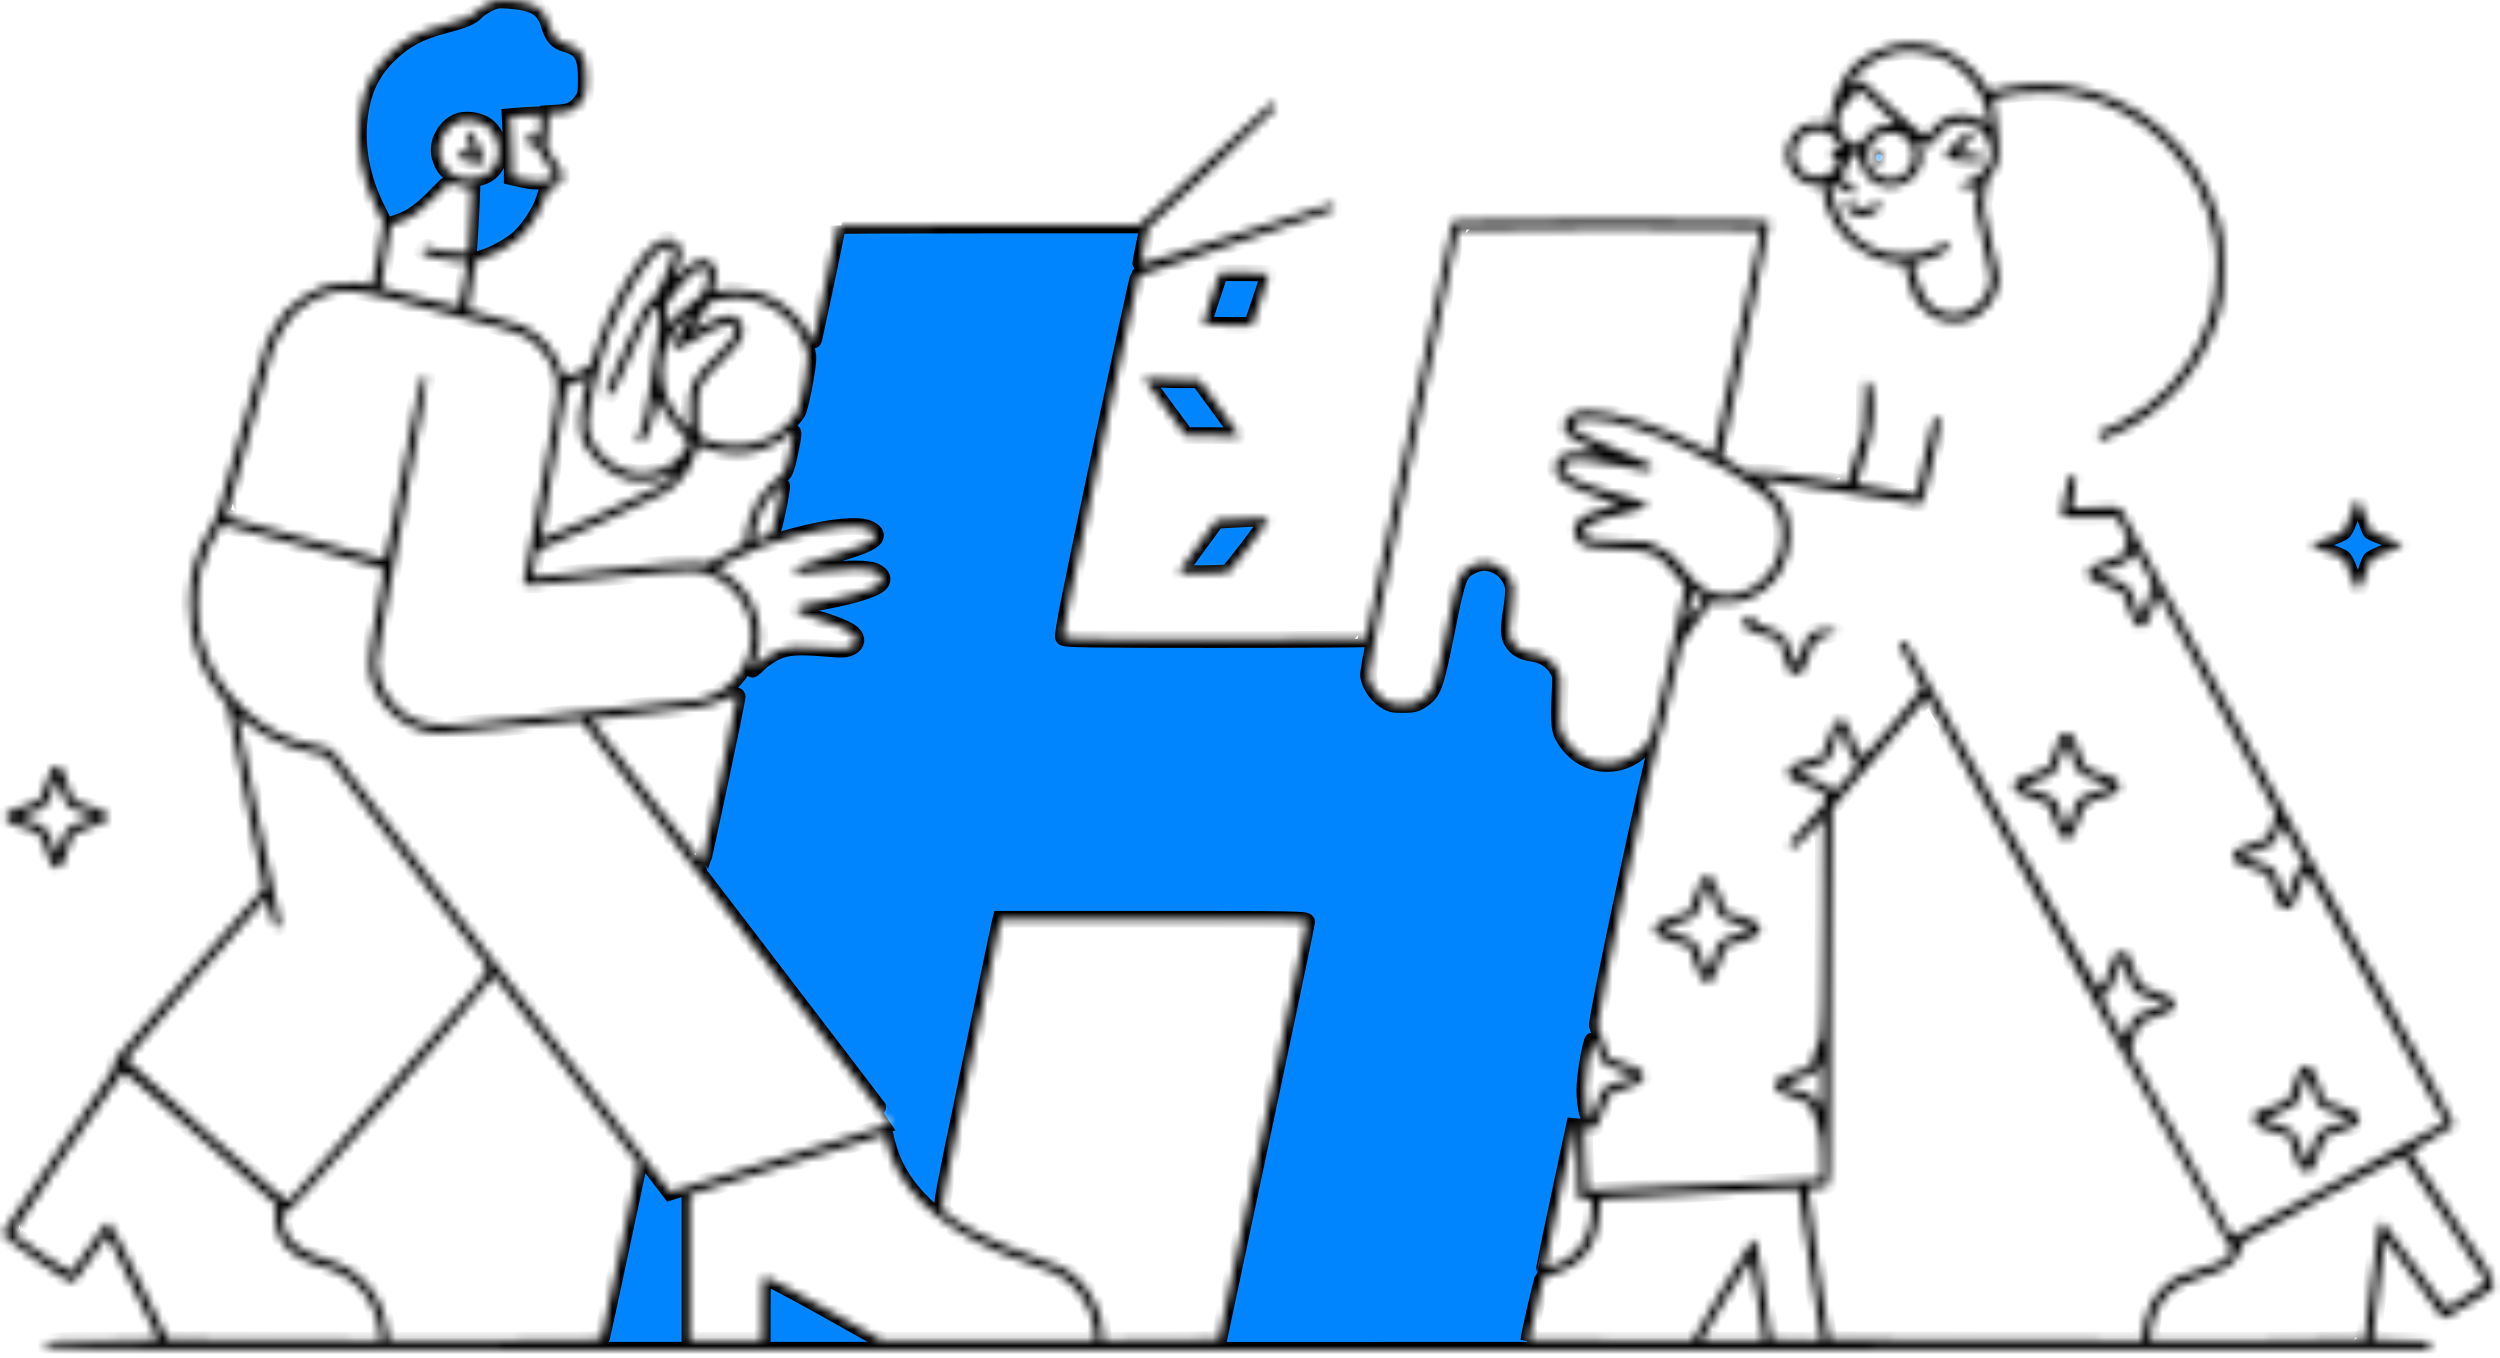 <?xml version="1.0" encoding="UTF-8"?> <svg xmlns="http://www.w3.org/2000/svg" width="300" height="163" viewBox="0 0 300 163" fill="none"> <mask id="path-1-inside-1_323_562" fill="white"> <path fill-rule="evenodd" clip-rule="evenodd" d="M58.602 0.414C58.059 0.677 57.41 1.115 57.16 1.388C56.574 2.025 55.707 2.39 53.272 3.028C50.388 3.783 48.623 4.714 46.829 6.426C44.573 8.579 43.495 10.851 43.115 14.255C42.733 17.676 43.426 21.406 45.065 24.743L45.998 26.642L45.373 30.377C45.029 32.432 44.709 34.151 44.662 34.199C44.614 34.246 44.178 34.193 43.693 34.08C42.44 33.788 39.849 34.006 38.458 34.519C37.209 34.979 35.257 36.265 34.391 37.199C33.54 38.115 32.338 40.114 31.895 41.349C31.668 41.982 30.273 46.897 28.794 52.272C26.389 61.019 26.026 62.167 25.338 63.228C23.571 65.95 22.742 68.845 22.735 72.313C22.726 76.525 23.909 80.17 26.315 83.348L27.307 84.66L29.479 95.629L31.651 106.599L22.672 116.842C17.733 122.476 13.692 127.157 13.692 127.245C13.692 127.333 13.786 127.499 13.9 127.614C14.046 127.76 12.045 130.79 7.194 137.77C3.391 143.242 0.276 147.858 0.273 148.028C0.266 148.42 8.245 153.989 8.69 153.902C8.868 153.867 9.867 152.577 10.909 151.034C11.951 149.492 12.848 148.227 12.902 148.223C12.983 148.216 18.768 160.04 18.989 160.661C19.029 160.774 16.486 160.846 12.449 160.846C6.621 160.846 5.813 160.884 5.58 161.164C4.82 162.08 -3.274 162.031 148.544 162.031C226.905 162.031 291.16 161.977 291.331 161.911C291.735 161.756 291.735 161.121 291.331 160.966C291.16 160.9 289.605 160.846 287.877 160.846C285.985 160.846 284.734 160.77 284.734 160.656C284.734 160.451 286.084 149.298 286.168 148.811C286.196 148.651 287.629 150.517 289.353 152.956C291.077 155.396 292.665 157.588 292.882 157.828C293.352 158.347 293.144 158.435 296.628 156.261L299.145 154.691V153.917C299.145 153.235 298.561 152.267 294.21 145.745C291.496 141.675 289.275 138.274 289.275 138.186C289.275 138.098 290.427 137.409 291.834 136.654C293.242 135.899 294.44 135.168 294.496 135.027C294.552 134.887 291.016 128.225 286.638 120.222C282.259 112.219 278.295 104.96 277.828 104.091C277.362 103.223 276.913 102.423 276.831 102.315C276.749 102.206 271.736 92.923 265.69 81.685C259.645 70.448 254.593 61.145 254.464 61.012C254.287 60.828 253.562 60.807 251.469 60.926C249.95 61.012 248.673 61.057 248.632 61.027C248.591 60.997 248.711 60.176 248.9 59.204C249.089 58.231 249.184 57.34 249.112 57.222C248.922 56.915 248.417 56.96 248.288 57.296C248.008 58.027 247.279 61.653 247.366 61.88C247.442 62.078 248.203 62.126 250.73 62.09L253.996 62.043L254.691 63.306C255.362 64.523 255.378 64.6 255.146 65.477C255.013 65.977 254.798 66.486 254.668 66.608C254.538 66.731 253.766 67.026 252.951 67.266C251.104 67.809 250.583 68.135 250.583 68.746C250.583 69.456 250.981 69.734 252.814 70.305C253.73 70.591 254.576 70.941 254.693 71.082C254.81 71.223 255.14 72.09 255.426 73.008C255.947 74.683 256.285 75.171 256.923 75.171C257.51 75.171 257.862 74.618 258.401 72.851L258.921 71.146L259.225 71.727C259.392 72.047 262.586 77.989 266.323 84.931L273.118 97.554L272.789 98.75C272.291 100.555 272.156 100.689 270.298 101.209C268.647 101.672 267.955 102.142 267.955 102.8C267.955 103.364 268.553 103.73 270.384 104.285C272.312 104.871 272.215 104.761 272.906 107.112C273.395 108.776 273.952 109.334 274.758 108.967C275.126 108.799 275.342 108.375 275.753 107.014C276.312 105.166 276.687 104.553 277.044 104.909C277.277 105.142 293.442 134.641 293.368 134.699C293.343 134.719 291.545 135.693 289.373 136.862C287.202 138.032 281.54 141.109 276.792 143.7C272.044 146.29 268.091 148.409 268.008 148.408C267.924 148.407 267.65 148.03 267.398 147.569C267.147 147.109 264.403 142.089 261.3 136.415L255.659 126.098L256.104 124.571C256.349 123.73 256.661 122.925 256.796 122.78C256.932 122.636 257.833 122.273 258.798 121.973C260.112 121.564 260.609 121.313 260.782 120.973C261.222 120.101 260.858 119.733 258.908 119.086C257.913 118.755 256.992 118.377 256.86 118.246C256.729 118.114 256.351 117.186 256.02 116.182C255.42 114.359 255.418 114.357 254.711 114.297C254.301 114.263 253.917 114.346 253.799 114.495C253.686 114.636 253.392 115.462 253.144 116.331C252.679 117.963 252.192 118.73 251.732 118.554C251.587 118.498 246.449 109.277 240.316 98.061C234.182 86.846 229.027 77.499 228.86 77.29C228.681 77.066 228.379 76.937 228.125 76.978C227.72 77.042 227.786 77.216 229.165 79.711C229.976 81.177 230.639 82.465 230.639 82.574C230.639 82.682 229.131 84.548 227.287 86.719C224.76 89.695 223.825 90.668 223.49 90.668C223.103 90.668 222.966 90.429 222.452 88.867C221.787 86.844 221.515 86.423 220.873 86.423C220.23 86.423 219.959 86.844 219.293 88.865L218.701 90.664L216.869 91.224C214.707 91.885 214.177 92.383 214.733 93.232C214.975 93.6 215.506 93.858 216.857 94.262C218.513 94.758 218.681 94.855 218.935 95.463C219.257 96.233 219.304 96.163 216.348 99.35C214.686 101.142 214.607 101.266 214.928 101.584C215.249 101.901 215.368 101.814 217.042 100.044L218.816 98.169L218.747 111.132C218.702 119.711 218.609 124.184 218.473 124.358C218.36 124.503 218.03 125.397 217.739 126.344L217.211 128.067L215.488 128.595C213.514 129.2 213.075 129.501 213.075 130.255C213.075 130.969 213.274 131.1 215.27 131.704C216.207 131.988 217.059 132.331 217.165 132.468C217.271 132.604 217.638 133.592 217.98 134.664C218.539 136.413 218.602 136.861 218.602 139.039V141.467L217.171 141.573C213.942 141.812 190.541 142.919 190.458 142.836C190.41 142.787 190.312 141.09 190.241 139.064L190.113 135.381H190.828C191.668 135.381 191.743 135.272 192.445 133.052C192.718 132.187 193.052 131.393 193.187 131.288C193.322 131.184 194.214 130.858 195.168 130.565C196.533 130.146 196.95 129.931 197.122 129.555C197.501 128.721 196.979 128.26 194.893 127.588L193.038 126.991L192.435 125.214C192.104 124.237 191.764 123.289 191.68 123.107C191.453 122.617 198.363 90.251 198.984 88.894C199.259 88.293 199.94 85.621 200.554 82.736C201.151 79.932 201.722 77.44 201.823 77.198C201.925 76.956 202.772 75.74 203.706 74.497L205.405 72.235L206.723 72.343C208.908 72.522 211.313 71.494 212.876 69.713C214.343 68.043 215.111 65.162 214.711 62.829C214.41 61.071 213.767 59.908 212.393 58.636L211.21 57.541L212.488 57.681C213.719 57.817 229.145 60.266 229.955 60.454C230.173 60.505 230.465 60.476 230.604 60.39C230.883 60.218 233.007 50.746 232.859 50.336C232.807 50.195 232.578 50.106 232.35 50.139C231.975 50.193 231.839 50.641 230.961 54.739C230.426 57.236 229.977 59.297 229.964 59.319C229.925 59.383 222.888 58.202 222.803 58.118C222.761 58.075 223.124 56.853 223.612 55.402C224.233 53.553 224.562 52.175 224.71 50.791C224.968 48.399 224.778 46.192 224.287 45.883C224.103 45.767 223.884 45.739 223.802 45.822C223.72 45.904 223.678 47.031 223.709 48.325C223.74 49.62 223.665 51.194 223.542 51.821C223.379 52.654 221.951 57.25 221.636 57.957C221.621 57.99 219.635 57.697 217.223 57.306C214.307 56.833 212.289 56.607 211.205 56.631L209.573 56.667L208.116 55.729C207.315 55.214 206.64 54.775 206.617 54.756C206.562 54.71 208.047 47.548 210.486 36.093C211.561 31.05 212.395 26.808 212.341 26.667C212.262 26.46 208.647 26.411 193.324 26.411C182.557 26.411 174.359 26.486 174.298 26.586C174.206 26.735 163.92 76.348 163.92 76.644C163.92 76.702 155.803 76.75 145.881 76.75C130.716 76.75 127.806 76.706 127.615 76.476C127.438 76.263 128.412 71.362 131.941 54.714C134.445 42.896 136.558 33.168 136.635 33.096C136.713 33.023 141.662 31.355 147.634 29.388C160.841 25.038 160.206 25.268 160.128 24.863C160.094 24.685 159.933 24.514 159.771 24.483C159.609 24.452 154.391 26.105 148.175 28.156C141.918 30.221 136.874 31.788 136.873 31.666C136.872 31.544 137.063 30.539 137.298 29.433L137.726 27.421L145.307 20.388C149.476 16.52 152.939 13.222 153.001 13.059C153.156 12.656 152.78 12.311 152.414 12.522C152.254 12.615 149.203 15.404 145.634 18.72C142.065 22.036 138.591 25.257 137.913 25.876L136.681 27.003H118.616C108.681 27.003 100.552 27.039 100.552 27.083C100.552 27.171 97.86 39.849 97.683 40.596C97.585 41.01 97.517 40.95 97.067 40.045C96.03 37.965 93.891 36.112 91.554 35.27C90.31 34.822 87.193 34.645 86.067 34.959C85.567 35.098 85.517 35.074 85.65 34.761C85.733 34.566 85.843 33.901 85.895 33.285C85.979 32.278 85.937 32.111 85.482 31.656C84.585 30.76 83.426 31.081 81.72 32.7C81.129 33.261 80.812 33.463 80.904 33.221C81.958 30.441 82.002 30.026 81.33 29.245C80.706 28.519 79.749 28.515 78.665 29.233C76.583 30.61 73.004 36.922 71.534 41.809C71.289 42.623 71.031 43.451 70.961 43.648C70.888 43.853 70.178 44.291 69.298 44.674C67.931 45.269 67.75 45.305 67.656 45.007C66.773 42.215 65.268 40.373 62.873 39.152C62.507 38.966 60.877 38.471 59.249 38.053C57.622 37.635 56.246 37.249 56.193 37.195C56.105 37.108 56.824 32.302 57.041 31.524C57.09 31.351 57.505 31.096 57.965 30.959C59.208 30.587 60.864 29.704 61.994 28.811C63.26 27.81 64.849 25.451 65.323 23.868C65.641 22.809 65.764 22.632 66.276 22.499C67.041 22.301 67.674 21.462 67.518 20.851C67.453 20.598 66.966 19.788 66.434 19.052C65.516 17.781 65.476 17.672 65.629 16.88C65.718 16.422 65.794 15.502 65.799 14.836L65.808 13.625L67.089 13.544C68.507 13.453 69.159 13.096 69.904 12.002C70.291 11.434 70.348 11.097 70.348 9.395C70.348 6.717 69.797 5.778 67.931 5.275C66.859 4.987 66.31 4.376 65.923 3.046C65.316 0.957 64.179 0.266 60.971 0.035C59.786 -0.051 59.449 0.003 58.602 0.414ZM227.834 5.29C225.728 5.656 223.312 6.856 222.23 8.073C221.103 9.34 220.085 11.606 219.762 13.566L219.549 14.863L218.371 14.795C216.931 14.712 216.246 14.977 215.358 15.96C214.095 17.358 214.014 19.314 215.157 20.814C215.739 21.578 217.107 22.265 218.045 22.265H218.744L218.859 23.372C219.004 24.784 220.058 27 221.189 28.272C222.789 30.072 225.716 31.544 227.696 31.544H228.456L228.862 32.975C229.086 33.762 229.356 34.726 229.463 35.118C229.737 36.129 231.139 37.636 232.315 38.183C233.424 38.7 235.071 38.802 236.192 38.424C237.904 37.845 239.333 36.234 239.738 34.427C239.995 33.277 240.033 33.516 238.736 28.089C238.04 25.178 237.961 24.623 238.139 23.905C238.251 23.45 238.343 22.774 238.343 22.402C238.343 21.95 238.538 21.482 238.935 20.983C239.846 19.837 239.98 19.043 239.738 16.214C239.622 14.861 239.427 13.356 239.305 12.869C239.182 12.383 239.125 11.942 239.178 11.889C239.231 11.836 239.931 11.648 240.733 11.47C242.601 11.057 247.017 11.011 248.905 11.386C257.705 13.133 264.543 20.246 265.796 28.958C266.149 31.414 265.931 35.142 265.3 37.438C264.044 42.008 261.357 45.959 257.591 48.777C256.115 49.88 252.797 51.679 252.237 51.679C251.886 51.679 251.768 51.937 251.896 52.424L252.005 52.842L253.021 52.445C259.5 49.912 264.496 44.303 266.326 37.507C266.792 35.775 266.842 35.248 266.842 32.037C266.842 28.82 266.793 28.301 266.323 26.554C263.931 17.668 256.53 11.272 247.413 10.213C244.752 9.903 241.234 10.192 238.957 10.906C238.739 10.975 238.493 10.751 238.173 10.191C236.221 6.783 231.666 4.623 227.834 5.29ZM232.391 6.68C235.437 7.743 237.791 10.402 238.442 13.516C238.595 14.248 238.681 14.887 238.632 14.936C238.583 14.985 238.384 14.88 238.189 14.704C237.117 13.734 234.913 13.491 233.479 14.185C232.675 14.574 231.577 15.618 231.394 16.166C231.218 16.694 229.332 15.271 226.49 12.465C224.912 10.907 223.475 9.631 223.298 9.631C223.121 9.631 222.685 9.875 222.329 10.174L221.682 10.717L222.166 9.852C223.095 8.19 225.438 6.69 227.731 6.288C229.083 6.051 231.067 6.218 232.391 6.68ZM225.486 12.862L227.525 14.909L226.434 14.999C225.202 15.102 224.14 15.764 223.631 16.748C223.378 17.238 223.211 17.33 222.579 17.33C221.896 17.33 221.77 17.242 221.202 16.365C220.538 15.341 220.41 14.443 220.785 13.444C221.011 12.84 222.901 10.816 223.238 10.816C223.352 10.816 224.364 11.737 225.486 12.862ZM64.821 15.027C64.821 16.427 64.735 16.613 64.233 16.3C63.686 15.959 63.205 16.253 63.278 16.885C63.329 17.334 63.435 17.427 63.883 17.421C64.22 17.416 64.426 17.518 64.426 17.69C64.426 17.842 64.875 18.583 65.424 19.337C65.972 20.092 66.468 20.831 66.525 20.979C66.787 21.662 64.76 21.98 62.867 21.552L61.465 21.235L61.464 20.122C61.464 19.509 61.406 17.881 61.335 16.504L61.208 14L62.077 13.923C62.554 13.88 63.367 13.83 63.883 13.811L64.821 13.777V15.027ZM58.27 15.013C59.24 15.655 59.885 16.925 59.885 18.192C59.885 20.089 58.661 21.31 56.63 21.44C54.597 21.569 53.295 20.661 52.789 18.761C52.383 17.233 53.337 15.319 54.848 14.633C55.751 14.223 57.344 14.399 58.27 15.013ZM236.826 14.985C238.561 15.877 239.369 17.883 238.669 19.56C238.33 20.37 237.102 21.457 236.357 21.606C235.621 21.754 235.23 22.192 235.549 22.512C235.719 22.681 235.985 22.686 236.568 22.531C237.305 22.334 237.356 22.347 237.355 22.737C237.354 22.966 237.26 23.49 237.146 23.902C236.966 24.55 237.073 25.231 237.94 28.961C238.855 32.896 238.923 33.357 238.73 34.261C238.316 36.191 236.489 37.654 234.494 37.654C232.297 37.654 230.938 36.44 230.144 33.765C229.863 32.815 229.598 31.932 229.557 31.804C229.512 31.663 229.873 31.488 230.474 31.359C232.457 30.933 234.235 29.912 233.909 29.384C233.718 29.076 233.315 29.127 232.58 29.554C230.496 30.766 227.157 30.89 224.916 29.839C223.074 28.976 221.523 27.479 220.68 25.751C220.027 24.413 219.49 22.153 219.782 21.972C219.857 21.926 220.373 22.195 220.93 22.57C221.996 23.288 222.435 23.402 222.669 23.023C222.809 22.796 222.32 22.28 221.374 21.658L220.9 21.347L221.639 19.832C222.182 18.719 222.479 18.317 222.76 18.317C223.059 18.317 223.143 18.456 223.143 18.946C223.143 19.884 223.85 21.168 224.687 21.748C227.147 23.452 230.644 21.681 230.644 18.731C230.644 18.3 230.558 17.72 230.451 17.441L230.259 16.934L230.972 17.232C231.718 17.544 232.224 17.38 232.224 16.828C232.224 16.42 233.14 15.44 233.847 15.092C234.597 14.722 236.202 14.665 236.826 14.985ZM219.612 16.096C220.429 16.571 221.243 18.279 220.527 18.017C220.116 17.866 219.748 18.235 219.819 18.726C219.861 19.018 220.055 19.229 220.343 19.297L220.8 19.404L220.337 20.094C219.758 20.955 218.617 21.399 217.515 21.192C215.919 20.893 214.876 18.979 215.504 17.503C216.236 15.784 218.023 15.172 219.612 16.096ZM56.007 16.051C55.944 16.216 56.086 16.802 56.323 17.353C56.56 17.904 56.72 18.39 56.678 18.432C56.636 18.474 56.307 18.423 55.945 18.32C55.186 18.102 54.95 18.194 54.95 18.708C54.95 19.001 55.23 19.139 56.343 19.392C57.711 19.703 58.109 19.677 58.109 19.277C58.109 19.167 57.787 18.328 57.394 17.414C56.708 15.815 56.265 15.38 56.007 16.051ZM228.333 16.282C229.239 16.738 229.692 17.657 229.603 18.862C229.399 21.614 225.86 22.438 224.442 20.063C223.854 19.078 224.143 17.267 225.003 16.553C225.51 16.132 226.761 15.77 227.288 15.891C227.56 15.953 228.03 16.129 228.333 16.282ZM234.707 17.131C233.974 17.89 233.41 18.618 233.453 18.749C233.568 19.094 234.44 19.279 236.253 19.345C237.737 19.399 237.85 19.375 237.85 19.008C237.85 18.664 237.662 18.591 236.397 18.444L234.945 18.275L235.881 17.324C236.497 16.699 236.777 16.267 236.698 16.062C236.484 15.502 236.059 15.73 234.707 17.131ZM224.996 18.599C224.8 19.112 225.075 19.535 225.56 19.466C225.886 19.42 226.005 19.271 226.005 18.909C226.005 18.547 225.886 18.399 225.56 18.353C225.293 18.315 225.067 18.413 224.996 18.599ZM54.42 22.108C54.657 22.239 55.251 22.394 55.74 22.454L56.628 22.561L56.559 24.338C56.521 25.315 56.432 27.047 56.361 28.188L56.233 30.26L54.555 30.227C53.598 30.207 52.501 30.057 52.001 29.877C51.217 29.594 51.092 29.592 50.825 29.86C50.636 30.048 50.595 30.225 50.714 30.338C51.115 30.719 52.936 31.179 54.466 31.287L56.065 31.4L55.615 34.062C55.368 35.526 55.126 36.764 55.077 36.813C54.985 36.905 45.925 34.626 45.772 34.472C45.724 34.425 45.97 32.718 46.32 30.679L46.955 26.972L47.942 26.639C49.34 26.166 50.675 25.202 52.384 23.431C53.198 22.587 53.892 21.891 53.927 21.884C53.961 21.876 54.183 21.977 54.42 22.108ZM221.488 24.547C221.335 24.945 222.202 25.754 222.961 25.921C223.278 25.99 223.797 25.99 224.114 25.921C224.725 25.787 225.709 24.995 225.709 24.637C225.709 24.22 225.12 24.208 224.603 24.615C223.948 25.131 223.194 25.137 222.55 24.634C221.951 24.165 221.644 24.14 221.488 24.547ZM211.298 27.524C211.298 27.593 210.142 33.123 208.728 39.813C205.647 54.395 205.987 52.808 205.753 53.7L205.56 54.438L203.938 53.563C201.814 52.418 199.64 51.499 196.977 50.621C191.663 48.867 188.463 48.867 187.797 50.62C187.381 51.712 187.916 52.317 190.323 53.479C191.219 53.911 191.952 54.284 191.952 54.308C191.952 54.332 191.285 54.318 190.47 54.277C188.564 54.181 187.68 54.355 187.093 54.941C186.507 55.527 186.469 56.564 187.009 57.25C187.58 57.977 189.998 59.178 192.298 59.879C194.133 60.438 194.648 60.76 193.706 60.76C193.513 60.76 192.643 60.985 191.773 61.26C189.286 62.045 188.479 62.982 189.071 64.397C189.557 65.562 190.215 65.761 194.025 65.897C197.653 66.026 198.165 66.151 199.518 67.24C199.933 67.574 200.71 68.425 201.244 69.13L202.216 70.413L200.424 78.862C199.438 83.51 198.474 87.671 198.282 88.111C197.508 89.878 195.851 91.176 193.926 91.525C191.297 92.001 188.835 90.728 187.494 88.2C187.112 87.48 187.046 86.074 187.23 82.574C187.304 81.172 187.26 80.91 186.845 80.241C186.222 79.24 185.151 78.56 183.951 78.403C182.731 78.245 181.969 77.82 181.476 77.023C181.015 76.279 181 75.463 181.402 72.999C181.571 71.968 181.653 70.813 181.586 70.433C181.398 69.375 180.628 68.358 179.663 67.891C178.568 67.361 177.699 67.361 176.604 67.891C175.089 68.624 174.912 69.084 173.576 75.774C172.255 82.391 172.009 83.068 170.586 84.009C169.888 84.471 169.569 84.548 168.344 84.548C167.071 84.548 166.822 84.482 166.061 83.947C165.121 83.287 164.398 82.169 164.217 81.097C164.134 80.602 165.663 72.833 169.537 54.06C172.528 39.572 174.975 27.646 174.975 27.558C174.975 27.47 183.148 27.398 193.137 27.398C203.125 27.398 211.298 27.455 211.298 27.524ZM80.614 29.866C80.969 30.294 80.753 31.106 79.602 33.651C78.932 35.133 78.469 35.914 78.21 35.996C77.613 36.186 76.668 37.854 75.195 41.315C74.456 43.053 73.591 44.992 73.273 45.626C72.67 46.827 72.616 47.435 73.114 47.435C73.511 47.435 74.204 46.107 75.999 41.907C78.156 36.86 78.728 36.073 79.069 37.678C79.242 38.493 79.119 39.865 78.637 42.5C78.438 43.586 78.132 45.495 77.958 46.744C77.549 49.667 77.29 50.816 76.836 51.721C76.357 52.674 76.368 53.061 76.874 53.061C77.553 53.061 78.502 50.482 78.835 47.731C78.841 47.677 79.125 48.207 79.466 48.908C79.841 49.684 80.575 50.687 81.336 51.467C82.024 52.173 82.588 52.879 82.588 53.036C82.588 53.647 81.566 55.021 80.671 55.614C77.965 57.406 74.828 57.068 72.417 54.725C71.209 53.551 70.55 52.109 70.547 50.636C70.545 49.274 72.208 42.481 73.119 40.131C74.852 35.66 77.754 30.895 79.33 29.933C80.05 29.493 80.294 29.48 80.614 29.866ZM84.917 32.941C84.95 33.33 84.806 34.085 84.599 34.619C84.298 35.392 84.045 35.688 83.355 36.071C82.879 36.335 81.945 37.101 81.28 37.774L80.072 38.997L80.05 38.02C80.038 37.483 79.974 36.957 79.909 36.851C79.685 36.49 82.421 33.149 83.476 32.496C84.37 31.942 84.845 32.089 84.917 32.941ZM145.38 35.739C144.828 37.395 144.377 38.816 144.377 38.897C144.377 38.979 145.697 39.045 147.31 39.045H150.244L151.261 36.035C151.82 34.379 152.276 32.957 152.275 32.876C152.274 32.795 150.948 32.728 149.328 32.728H146.383L145.38 35.739ZM47.783 36.099C59.591 39.112 62.135 39.834 63.218 40.48C64.478 41.233 65.86 42.892 66.382 44.28C67.195 46.44 67.184 46.546 64.932 58.537C63.785 64.643 62.847 69.773 62.847 69.937C62.847 70.365 63.152 70.347 72.963 69.331C78.387 68.77 82.223 68.46 83.081 68.515C86.549 68.736 89.444 71.411 90.106 75.007C90.7 78.228 88.881 81.77 85.891 83.217C85.214 83.544 84.349 83.866 83.969 83.932C83.589 83.998 77.637 84.627 70.743 85.33C63.848 86.033 57.393 86.7 56.397 86.812C52.327 87.269 50.412 86.972 48.475 85.583C46.535 84.192 45.277 81.739 45.277 79.35C45.277 78.739 46.66 70.874 48.349 61.873C50.388 51.012 51.355 45.439 51.225 45.309C50.715 44.799 50.452 45.391 49.916 48.257C47.335 62.058 46.317 67.172 46.156 67.151C45.938 67.122 27.238 62.096 27.168 62.048C27.099 62.001 32.149 43.722 32.668 42.14C33.203 40.509 34.714 38.148 35.854 37.165C36.897 36.265 38.364 35.497 39.651 35.178C41.608 34.692 42.802 34.828 47.783 36.099ZM90.347 35.984C92.06 36.43 93.405 37.196 94.632 38.426C95.882 39.679 96.82 41.447 96.95 42.796C97.03 43.614 96.305 47.676 95.8 49.239C95.56 49.983 93.633 51.87 92.548 52.422C90.422 53.505 87.902 53.743 85.715 53.068C83.715 52.45 83.77 52.541 83.718 49.705C83.659 46.446 83.842 46.045 86.605 43.38C88.953 41.114 89.464 40.24 89.094 39.121C88.846 38.367 88.239 37.861 87.584 37.861C86.909 37.861 85.508 38.386 84.18 39.136C83.521 39.509 82.982 39.782 82.982 39.744C82.982 39.558 84.997 36.28 85.116 36.273C85.191 36.268 85.697 36.141 86.24 35.99C87.55 35.626 88.966 35.624 90.347 35.984ZM81.995 39.391C81.344 40.449 80.811 41.421 80.811 41.55C80.81 42.11 81.331 41.983 82.847 41.053C84.862 39.817 86.892 38.848 87.466 38.848C88.089 38.848 88.408 39.523 88.117 40.225C87.991 40.529 86.953 41.684 85.811 42.792C83 45.518 82.675 46.2 82.715 49.31L82.744 51.581L81.794 50.548C78.626 47.106 78.701 41.833 81.966 38.445C82.485 37.907 82.97 37.466 83.044 37.466C83.117 37.466 82.645 38.332 81.995 39.391ZM70.054 47.445C69.112 51.134 69.536 53.227 71.653 55.344C72.244 55.936 73.259 56.659 74.03 57.038C75.245 57.637 75.536 57.699 77.056 57.69C78.451 57.681 78.936 57.589 79.897 57.147C80.534 56.854 81.105 56.614 81.165 56.614C81.383 56.614 80.299 57.656 79.528 58.188C78.601 58.828 65.064 64.819 64.904 64.66C64.845 64.601 65.466 60.968 66.284 56.586C67.103 52.204 67.805 48.131 67.846 47.534L67.921 46.448L69.184 45.827C69.879 45.485 70.479 45.236 70.519 45.274C70.558 45.311 70.349 46.288 70.054 47.445ZM137.391 45.593C137.487 45.753 138.629 47.321 139.929 49.078L142.292 52.272H145.193C146.789 52.272 148.248 52.33 148.434 52.402C148.992 52.616 148.736 52.194 146.24 48.788L143.883 45.571L141.492 45.566C140.177 45.562 138.677 45.501 138.159 45.43C137.359 45.321 137.243 45.345 137.391 45.593ZM193.374 50.585C196.578 51.264 201.908 53.387 204.764 55.122C205.401 55.509 206.024 55.825 206.15 55.825C206.587 55.825 211.696 59.231 212.313 59.934C214.82 62.789 214.073 67.946 210.831 70.171C207.992 72.118 204.781 71.721 202.837 69.181C201.173 67.007 200.618 66.497 199.107 65.75L197.624 65.017L194.216 64.912C191.206 64.819 190.759 64.762 190.385 64.423C189.291 63.432 190.765 62.482 194.716 61.63C196.073 61.338 197.289 61.016 197.419 60.915C197.901 60.537 197.405 60.198 195.774 59.788C192.056 58.856 188.867 57.661 187.955 56.858C187.415 56.382 187.514 55.655 188.152 55.405C189 55.072 192.151 55.346 195.003 55.999C196.806 56.412 197.665 56.529 197.915 56.396C198.762 55.942 198.511 55.785 194.025 53.956C191.962 53.115 189.99 52.254 189.643 52.043C188.845 51.559 188.612 50.918 189.103 50.559C189.575 50.215 191.687 50.227 193.374 50.585ZM94.755 54.44C94.402 56.071 94.173 56.732 93.908 56.88C93.14 57.308 91.541 58.998 90.899 60.06C90.169 61.269 89.497 63.403 89.497 64.512C89.497 65.206 89.477 65.223 87.166 66.425L84.834 67.637L83.267 67.538C82.177 67.469 79.054 67.714 73.018 68.344C68.244 68.841 64.237 69.249 64.114 69.249C63.955 69.249 63.983 68.783 64.21 67.647L64.531 66.045L71.905 62.803C75.96 61.021 79.646 59.307 80.094 58.996C81.664 57.907 82.972 56.1 83.4 54.426C83.537 53.893 83.699 53.456 83.76 53.456C83.821 53.456 84.359 53.644 84.956 53.873C86.313 54.393 88.819 54.571 90.338 54.256C91.718 53.969 93.975 52.87 94.638 52.162C95.312 51.443 95.329 51.779 94.755 54.44ZM93.345 61.102C93.041 62.597 92.694 63.92 92.575 64.041C92.457 64.163 91.937 64.402 91.421 64.572C90.491 64.879 90.484 64.878 90.484 64.442C90.484 63.635 91.09 61.659 91.61 60.773C92.184 59.793 93.646 58.132 93.799 58.285C93.854 58.34 93.65 59.607 93.345 61.102ZM282.663 60.201C282.61 60.346 282.343 61.123 282.071 61.928C281.799 62.734 281.428 63.558 281.246 63.759C281.064 63.96 280.178 64.349 279.277 64.624C277.786 65.079 277.243 65.376 277.477 65.611C277.525 65.658 278.31 65.92 279.222 66.194C280.135 66.467 281.04 66.849 281.234 67.043C281.428 67.237 281.83 68.145 282.126 69.062C282.473 70.136 282.767 70.729 282.951 70.729C283.134 70.729 283.416 70.164 283.738 69.147C284.015 68.277 284.336 67.406 284.452 67.212C284.57 67.015 285.472 66.581 286.497 66.228C287.506 65.88 288.331 65.508 288.33 65.399C288.328 65.291 287.517 64.929 286.526 64.595C285.535 64.26 284.63 63.893 284.515 63.778C284.4 63.663 284.062 62.787 283.764 61.83C283.248 60.174 282.876 59.624 282.663 60.201ZM147.992 62.329L145.981 62.438L143.698 65.54C142.442 67.246 141.415 68.69 141.415 68.748C141.415 68.903 146.982 68.85 147.375 68.692C147.669 68.573 152.273 62.516 152.273 62.248C152.273 62.134 151.186 62.155 147.992 62.329ZM39.206 66.308C44.595 67.766 46.066 68.231 46.066 68.48C46.067 68.653 45.658 70.963 45.158 73.612C44.166 78.872 44.097 80.493 44.794 82.278C46.132 85.709 49.401 88.004 52.947 88.002C53.669 88.001 57.724 87.643 61.958 87.206L69.657 86.411L70.287 87.161C71.432 88.526 106.892 134.832 106.83 134.882C106.797 134.909 101.351 136.598 94.728 138.633C88.105 140.669 82.178 142.492 81.557 142.685L80.427 143.035L60.256 116.654C49.161 102.144 39.975 90.153 39.842 90.007C39.709 89.862 38.872 89.616 37.983 89.462C34.641 88.882 31.735 87.404 29.158 84.973C26.543 82.506 24.941 79.779 24.121 76.397C23.552 74.048 23.559 70.573 24.136 68.384C24.57 66.737 25.629 64.356 26.314 63.484L26.726 62.962L29.536 63.708C31.082 64.118 35.434 65.289 39.206 66.308ZM104.086 63.387C104.456 63.517 104.852 63.774 104.968 63.959C105.379 64.619 104.458 65.215 101.662 66.097C95.551 68.025 95.419 68.075 95.419 68.475C95.419 68.944 95.746 68.952 98.676 68.56C101.723 68.152 104.218 68.171 105.092 68.608C105.851 68.987 106.056 69.491 105.651 69.981C105.02 70.745 101.862 71.669 97.196 72.456C95.948 72.666 95.706 72.769 95.657 73.113C95.605 73.471 95.836 73.591 97.532 74.088C100.072 74.833 101.731 75.506 102.279 76.013C102.929 76.615 102.854 77.264 102.09 77.66C101.547 77.94 101.158 77.963 99.375 77.814C95.766 77.513 94.487 77.593 93.147 78.204C92.497 78.501 91.587 79.114 91.125 79.565C90.664 80.016 90.286 80.345 90.287 80.295C90.287 80.246 90.453 79.761 90.657 79.218C91.468 77.054 91.349 74.715 90.314 72.504C89.603 70.984 88.56 69.801 87.09 68.847L85.966 68.118L88.175 67.022C90.729 65.755 92.397 65.138 95.511 64.307C99.453 63.255 102.712 62.905 104.086 63.387ZM257.26 68.077L258.311 70.058L257.655 72.119C257.294 73.253 256.948 74.181 256.887 74.182C256.826 74.183 256.568 73.464 256.313 72.583C255.683 70.403 255.306 70.004 253.347 69.446C252.471 69.197 251.711 68.923 251.658 68.838C251.606 68.752 252.341 68.45 253.293 68.165C255.006 67.653 255.913 67.034 255.913 66.375C255.913 65.751 256.255 66.183 257.26 68.077ZM203.986 72.599C203.676 72.982 203.189 73.562 202.905 73.888C202.318 74.561 202.327 74.766 202.833 72.274L203.08 71.055L203.815 71.479L204.551 71.902L203.986 72.599ZM209.252 74.284C209.189 74.448 209.22 74.798 209.321 75.063C209.471 75.458 209.852 75.651 211.472 76.151L213.442 76.758L214.053 78.726C214.571 80.392 214.736 80.712 215.137 80.812C216.126 81.06 216.304 80.879 216.945 78.977C217.282 77.975 217.663 77.029 217.792 76.874C217.92 76.719 218.603 76.436 219.309 76.245C220.69 75.871 220.754 75.629 219.491 75.556C217.47 75.44 216.865 75.924 216.19 78.195C215.938 79.044 215.658 79.755 215.568 79.774C215.478 79.794 215.183 79.099 214.911 78.231C214.64 77.362 214.239 76.458 214.021 76.221C213.793 75.974 212.88 75.562 211.875 75.254C210.228 74.749 209.79 74.399 210.767 74.368C211.184 74.354 211.185 74.347 210.805 74.184C210.167 73.91 209.376 73.961 209.252 74.284ZM86.424 93.634C85.27 99.06 84.299 103.528 84.265 103.563C84.232 103.598 82.002 100.755 79.311 97.246C76.619 93.736 73.629 89.843 72.666 88.595L70.914 86.325L74.135 85.987C84.449 84.905 84.403 84.912 86.469 84.098C87.664 83.627 88.432 83.416 88.466 83.551C88.497 83.671 87.578 88.208 86.424 93.634ZM249.201 116.373C259.027 134.361 267.261 149.283 267.499 149.532L267.932 149.985L267.425 150.588C266.754 151.385 265.805 151.849 263.792 152.361C262.878 152.594 261.707 153.014 261.189 153.296C260.074 153.901 258.681 155.333 258.101 156.469C257.597 157.458 257.097 159.315 257.097 160.198V160.848L238.306 160.798L219.514 160.748L218.181 151.778C217.448 146.844 216.893 142.736 216.947 142.648C217.002 142.559 217.512 142.487 218.081 142.487C218.65 142.487 219.222 142.381 219.352 142.251C219.527 142.076 219.589 140.253 219.589 135.275C219.589 131.569 219.649 121.446 219.721 112.779L219.852 97.022L221.547 95.01C227.425 88.03 231.151 83.668 231.236 83.667C231.291 83.667 239.375 98.384 249.201 116.373ZM31.977 88.32C33.682 89.273 35.476 89.931 37.519 90.352L39.138 90.686L48.83 103.351L58.521 116.016L58.129 116.785C57.913 117.208 57.419 117.97 57.031 118.478C56.46 119.227 36.019 142.646 34.805 143.943C34.47 144.3 34.14 144.033 24.816 135.846C19.512 131.189 15.172 127.27 15.172 127.135C15.172 127.001 18.946 122.585 23.558 117.323L31.943 107.754L32.348 109.279C32.809 111.017 32.948 111.297 33.346 111.297C33.744 111.297 33.708 110.481 33.238 108.837C33.022 108.082 31.906 102.753 30.758 96.993C29.611 91.234 28.624 86.359 28.566 86.159C28.494 85.914 28.814 86.085 29.551 86.685C30.151 87.173 31.243 87.909 31.977 88.32ZM221.169 87.835C221.169 88.485 222.093 90.919 222.491 91.317L222.96 91.786L221.561 93.448C220.791 94.362 220.083 95.109 219.988 95.109C219.892 95.109 219.757 94.931 219.687 94.712C219.531 94.219 218.908 93.891 217.072 93.334C216.285 93.095 215.641 92.833 215.641 92.752C215.641 92.671 216.441 92.364 217.42 92.07C219.446 91.462 219.568 91.34 220.184 89.283C220.412 88.525 220.637 87.787 220.685 87.645C220.78 87.358 221.169 87.511 221.169 87.835ZM247.15 88.447C246.994 88.691 246.672 89.557 246.434 90.371C246.196 91.186 245.921 91.95 245.824 92.07C245.726 92.19 244.958 92.489 244.117 92.733C242.128 93.312 241.699 93.59 241.699 94.3C241.699 95.052 241.951 95.226 243.89 95.806C244.798 96.078 245.645 96.41 245.772 96.544C245.898 96.678 246.236 97.563 246.521 98.51C247.028 100.195 247.353 100.637 248.088 100.637C248.62 100.637 248.974 100.063 249.492 98.364C250.08 96.436 250.183 96.342 252.429 95.688C254.155 95.186 254.586 94.735 254.183 93.85C254.019 93.491 253.628 93.281 252.522 92.961C250.164 92.276 250.164 92.276 249.493 90.212C249.166 89.204 248.766 88.296 248.605 88.194C248.097 87.872 247.444 87.986 247.15 88.447ZM248.518 90.413C249.127 92.655 249.393 92.94 251.521 93.621C252.525 93.943 253.346 94.256 253.346 94.317C253.346 94.377 252.55 94.669 251.578 94.965C250.605 95.261 249.644 95.68 249.444 95.895C249.243 96.111 248.872 97.001 248.62 97.874C248.368 98.747 248.093 99.503 248.01 99.555C247.874 99.639 247.029 97.208 247.029 96.734C247.029 96.63 246.845 96.31 246.619 96.023C246.319 95.642 245.733 95.359 244.447 94.974C243.479 94.684 242.686 94.387 242.686 94.315C242.686 94.243 243.472 93.948 244.432 93.659C245.392 93.371 246.317 92.98 246.486 92.79C246.656 92.6 247.035 91.667 247.33 90.717C247.624 89.767 247.925 88.99 247.998 88.99C248.071 88.99 248.305 89.63 248.518 90.413ZM6.212 92.221C6.088 92.369 5.765 93.234 5.493 94.142C5.222 95.05 4.89 95.896 4.756 96.023C4.622 96.15 3.746 96.484 2.81 96.766C0.888 97.344 0.498 97.65 0.81 98.336C0.966 98.678 1.39 98.895 2.567 99.234C4.816 99.881 4.904 99.965 5.527 102.038C5.942 103.424 6.17 103.884 6.517 104.043C7.202 104.355 7.508 103.965 8.09 102.043C8.373 101.107 8.692 100.232 8.799 100.1C8.905 99.968 9.761 99.627 10.7 99.343C12.665 98.75 13.005 98.506 12.83 97.811C12.727 97.401 12.469 97.25 11.275 96.897C8.566 96.096 8.767 96.294 7.971 93.636C7.744 92.88 7.451 92.194 7.319 92.109C6.948 91.874 6.459 91.923 6.212 92.221ZM8.164 96.689C8.368 96.892 9.22 97.275 10.057 97.539L11.578 98.019L9.972 98.554C8.093 99.179 7.777 99.504 7.288 101.31C7.095 102.023 6.87 102.566 6.789 102.516C6.707 102.465 6.49 101.891 6.307 101.239C5.835 99.555 5.296 98.997 3.729 98.573C3.017 98.38 2.392 98.154 2.34 98.069C2.288 97.985 2.829 97.758 3.543 97.565C5.298 97.09 5.684 96.738 6.19 95.156C6.424 94.425 6.661 93.693 6.715 93.53C6.77 93.367 7.035 93.928 7.304 94.776C7.573 95.624 7.96 96.485 8.164 96.689ZM275.139 101.249L276.448 103.638L275.903 104.261C275.568 104.643 275.175 105.515 274.885 106.522C274.626 107.424 274.346 108.089 274.265 108.002C274.183 107.914 273.882 107.065 273.596 106.115C272.998 104.134 272.888 104.03 270.718 103.391C269.904 103.151 269.162 102.885 269.069 102.801C268.976 102.717 269.686 102.409 270.648 102.117C271.609 101.825 272.551 101.448 272.741 101.279C272.931 101.11 273.236 100.496 273.419 99.916C273.602 99.335 273.769 98.86 273.791 98.86C273.812 98.86 274.419 99.935 275.139 101.249ZM204.166 105.498C204.017 105.675 203.629 106.627 203.303 107.615L202.711 109.411L200.884 109.967C199.527 110.38 198.976 110.647 198.74 111.008C198.188 111.851 198.722 112.351 200.879 113.01L202.711 113.57L203.303 115.37C203.968 117.391 204.24 117.811 204.882 117.811C205.525 117.811 205.796 117.391 206.462 115.37L207.054 113.57L208.886 113.01C211.043 112.351 211.577 111.851 211.025 111.008C210.789 110.647 210.238 110.38 208.88 109.967L207.054 109.411L206.462 107.615C205.796 105.597 205.524 105.177 204.882 105.177C204.638 105.177 204.315 105.322 204.166 105.498ZM205.178 106.589C205.178 107.147 206.068 109.62 206.381 109.933C206.578 110.13 207.498 110.528 208.426 110.817C209.354 111.107 210.114 111.408 210.114 111.487C210.114 111.566 209.313 111.871 208.335 112.164C206.29 112.778 206.172 112.9 205.541 115.061C205.306 115.868 205.046 116.605 204.964 116.7C204.883 116.794 204.581 116.128 204.295 115.219C203.548 112.85 203.483 112.781 201.43 112.164C200.451 111.871 199.651 111.566 199.651 111.487C199.651 111.408 200.41 111.107 201.338 110.817C202.266 110.528 203.187 110.13 203.383 109.933C203.58 109.736 203.936 108.919 204.173 108.117C204.411 107.314 204.645 106.541 204.693 106.398C204.79 106.112 205.178 106.265 205.178 106.589ZM156.804 110.655C156.799 110.845 154.422 122.194 151.522 135.874L146.249 160.748L139.292 160.8L132.335 160.852V159.883C132.335 157.738 130.898 154.773 129.112 153.232C127.956 152.234 126.797 151.685 123.687 150.659C119.739 149.358 114.563 146.712 113.164 145.281C112.87 144.981 113.121 143.631 116.363 128.077C118.298 118.793 119.931 110.998 119.992 110.754L120.103 110.31H138.458C155.811 110.31 156.813 110.329 156.804 110.655ZM255.228 116.775C255.516 117.725 255.924 118.689 256.135 118.918C256.349 119.148 257.306 119.574 258.289 119.876C259.262 120.174 260.058 120.451 260.058 120.49C260.058 120.53 259.281 120.797 258.331 121.084C257.381 121.37 256.417 121.776 256.189 121.986C255.96 122.195 255.614 122.893 255.419 123.537C255.224 124.181 254.993 124.664 254.907 124.61C254.734 124.504 252.3 120.037 252.197 119.637C252.162 119.502 252.257 119.391 252.409 119.391C252.946 119.391 253.507 118.481 254.022 116.775C254.309 115.825 254.58 115.048 254.624 115.048C254.668 115.048 254.94 115.825 255.228 116.775ZM68.247 128.712L76.657 139.712L74.48 149.934C73.283 155.556 72.257 160.311 72.201 160.501C72.105 160.825 71.322 160.846 59.388 160.846H46.677L46.564 160.106C46.097 157.057 45.371 155.434 43.718 153.744C42.47 152.469 40.958 151.626 38.763 150.981C35.571 150.044 34.025 148.472 34.025 146.164C34.025 145.408 34.075 145.301 34.391 145.384C34.675 145.458 37.313 142.563 46.285 132.327C52.625 125.094 58.117 118.687 58.489 118.089C59.134 117.054 59.181 117.02 59.502 117.358C59.686 117.553 63.622 122.662 68.247 128.712ZM192.528 127.708C192.751 127.889 193.579 128.227 194.367 128.461C196.29 129.03 196.366 129.058 196.257 129.168C196.204 129.22 195.415 129.486 194.503 129.759C193.59 130.032 192.665 130.432 192.447 130.648C192.229 130.864 191.825 131.773 191.548 132.668C191.272 133.563 190.966 134.278 190.868 134.257C190.519 134.183 190.181 132.49 190.178 130.796C190.176 129.337 190.692 126.046 191.101 124.918C191.162 124.75 191.406 125.217 191.666 126.001C191.917 126.76 192.305 127.528 192.528 127.708ZM218.591 130.297C218.582 132.889 218.547 133.213 218.344 132.624C218.042 131.745 217.259 131.232 215.485 130.75C214.702 130.537 214.062 130.295 214.062 130.213C214.062 130.13 214.706 129.869 215.493 129.634C217.525 129.026 217.948 128.77 218.234 127.98C218.372 127.599 218.511 127.287 218.543 127.287C218.576 127.287 218.597 128.642 218.591 130.297ZM276.2 128.09C276.003 128.205 275.641 129.014 275.342 130.009C275.058 130.955 274.678 131.871 274.499 132.044C274.32 132.218 273.462 132.562 272.594 132.809C270.771 133.329 270.521 133.485 270.521 134.106C270.521 135.002 270.747 135.175 272.709 135.781L274.66 136.383L275.265 138.332C275.872 140.286 276.046 140.513 276.929 140.513C277.552 140.513 277.703 140.271 278.294 138.318C278.578 137.382 278.921 136.529 279.057 136.423C279.194 136.317 280.087 135.991 281.041 135.698C282.406 135.279 282.823 135.063 282.995 134.688C283.372 133.858 282.856 133.403 280.769 132.726L278.911 132.123L278.317 130.28C277.612 128.093 277.102 127.565 276.2 128.09ZM31.243 142.838L33.1 144.484L33.056 145.838C32.959 148.85 34.797 150.906 38.508 151.934C42.679 153.09 45.005 155.717 45.57 159.91L45.697 160.849L32.917 160.799L20.138 160.748L16.749 153.74C14.656 149.411 13.241 146.708 13.048 146.671C12.836 146.63 12.091 147.567 10.735 149.578C9.635 151.21 8.651 152.597 8.55 152.66C8.404 152.75 2.274 148.663 1.576 148.009C1.437 147.879 13.551 130.079 14.63 128.828C14.894 128.521 15.536 129.035 22.152 134.842C26.131 138.335 30.222 141.933 31.243 142.838ZM277.507 130.889C278.115 132.877 278.253 133.007 280.405 133.636C281.212 133.872 281.947 134.13 282.04 134.209C282.132 134.289 281.379 134.609 280.366 134.921C278.216 135.584 277.947 135.867 277.34 138.103C277.127 138.886 276.886 139.526 276.803 139.526C276.721 139.526 276.427 138.786 276.151 137.881C275.856 136.914 275.461 136.059 275.194 135.807C274.943 135.572 274.051 135.175 273.21 134.925C272.37 134.675 271.678 134.387 271.674 134.284C271.669 134.181 272.378 133.875 273.25 133.604C274.83 133.112 275.561 132.655 275.736 132.048C276.422 129.668 276.713 128.862 276.833 128.999C276.913 129.089 277.216 129.939 277.507 130.889ZM189.36 142.043L189.386 143.869H190.175H190.965V145.117C190.965 148.458 189.216 151.017 186.351 151.868C185.811 152.028 185.357 152.137 185.341 152.111C185.325 152.084 186.161 148.069 187.2 143.189L189.09 134.317L189.212 137.267C189.28 138.89 189.346 141.039 189.36 142.043ZM106.277 136.481C106.277 136.652 106.505 137.474 106.783 138.307C108.646 143.882 114.516 148.606 123.155 151.485C124.675 151.992 126.355 152.627 126.889 152.896C129.183 154.052 131.037 156.803 131.322 159.47L131.47 160.846H118.646H105.823L98.932 156.98C95.08 154.819 91.916 153.162 91.756 153.223C91.521 153.313 91.471 153.995 91.471 157.09V160.846H87.128H82.785V152.099V143.351L94.383 139.772C100.762 137.803 106.047 136.188 106.129 136.181C106.21 136.175 106.277 136.31 106.277 136.481ZM293.396 146.286C296.124 150.383 298.356 153.804 298.356 153.889C298.356 154.007 295.856 155.65 293.714 156.941C293.561 157.033 292.199 155.273 289.78 151.857C287.745 148.984 286.01 146.633 285.925 146.633C285.503 146.633 285.316 147.626 284.56 153.838C284.111 157.53 283.745 160.617 283.746 160.698C283.746 160.78 277.96 160.846 270.888 160.846H258.028L258.155 159.63C258.385 157.427 259.739 155.262 261.522 154.245C261.966 153.992 263.172 153.548 264.204 153.258C267.13 152.435 268.263 151.626 268.923 149.889L269.281 148.944L278.735 143.773C283.935 140.928 288.245 138.654 288.313 138.718C288.381 138.783 290.669 142.188 293.396 146.286ZM215.933 143.326C215.994 143.679 216.574 147.566 217.221 151.963C217.869 156.36 218.432 160.16 218.474 160.407L218.549 160.857L215.566 160.802L212.583 160.748L211.739 154.93C211.275 151.731 210.815 149.032 210.715 148.932C210.616 148.833 210.416 148.798 210.271 148.853C210.125 148.909 208.454 151.628 206.556 154.894L203.106 160.834L193.285 160.84C187.883 160.844 183.464 160.812 183.464 160.769C183.464 160.344 185.053 153.459 185.175 153.353C185.265 153.275 185.949 153.016 186.694 152.779C189.995 151.724 191.673 149.411 191.903 145.597C192.005 143.898 192.015 143.869 192.522 143.855C192.806 143.847 197.524 143.591 203.007 143.288C208.49 142.984 213.616 142.724 214.398 142.71L215.821 142.685L215.933 143.326ZM210.917 156.026L211.622 160.846H207.884H204.146L204.436 160.402C204.595 160.158 205.906 157.934 207.348 155.461C208.79 152.987 210.024 151.018 210.091 151.085C210.158 151.152 210.53 153.375 210.917 156.026Z"></path> </mask> <path fill-rule="evenodd" clip-rule="evenodd" d="M58.602 0.414C58.059 0.677 57.41 1.115 57.16 1.388C56.574 2.025 55.707 2.39 53.272 3.028C50.388 3.783 48.623 4.714 46.829 6.426C44.573 8.579 43.495 10.851 43.115 14.255C42.733 17.676 43.426 21.406 45.065 24.743L45.998 26.642L45.373 30.377C45.029 32.432 44.709 34.151 44.662 34.199C44.614 34.246 44.178 34.193 43.693 34.08C42.44 33.788 39.849 34.006 38.458 34.519C37.209 34.979 35.257 36.265 34.391 37.199C33.54 38.115 32.338 40.114 31.895 41.349C31.668 41.982 30.273 46.897 28.794 52.272C26.389 61.019 26.026 62.167 25.338 63.228C23.571 65.95 22.742 68.845 22.735 72.313C22.726 76.525 23.909 80.17 26.315 83.348L27.307 84.66L29.479 95.629L31.651 106.599L22.672 116.842C17.733 122.476 13.692 127.157 13.692 127.245C13.692 127.333 13.786 127.499 13.9 127.614C14.046 127.76 12.045 130.79 7.194 137.77C3.391 143.242 0.276 147.858 0.273 148.028C0.266 148.42 8.245 153.989 8.69 153.902C8.868 153.867 9.867 152.577 10.909 151.034C11.951 149.492 12.848 148.227 12.902 148.223C12.983 148.216 18.768 160.04 18.989 160.661C19.029 160.774 16.486 160.846 12.449 160.846C6.621 160.846 5.813 160.884 5.58 161.164C4.82 162.08 -3.274 162.031 148.544 162.031C226.905 162.031 291.16 161.977 291.331 161.911C291.735 161.756 291.735 161.121 291.331 160.966C291.16 160.9 289.605 160.846 287.877 160.846C285.985 160.846 284.734 160.77 284.734 160.656C284.734 160.451 286.084 149.298 286.168 148.811C286.196 148.651 287.629 150.517 289.353 152.956C291.077 155.396 292.665 157.588 292.882 157.828C293.352 158.347 293.144 158.435 296.628 156.261L299.145 154.691V153.917C299.145 153.235 298.561 152.267 294.21 145.745C291.496 141.675 289.275 138.274 289.275 138.186C289.275 138.098 290.427 137.409 291.834 136.654C293.242 135.899 294.44 135.168 294.496 135.027C294.552 134.887 291.016 128.225 286.638 120.222C282.259 112.219 278.295 104.96 277.828 104.091C277.362 103.223 276.913 102.423 276.831 102.315C276.749 102.206 271.736 92.923 265.69 81.685C259.645 70.448 254.593 61.145 254.464 61.012C254.287 60.828 253.562 60.807 251.469 60.926C249.95 61.012 248.673 61.057 248.632 61.027C248.591 60.997 248.711 60.176 248.9 59.204C249.089 58.231 249.184 57.34 249.112 57.222C248.922 56.915 248.417 56.96 248.288 57.296C248.008 58.027 247.279 61.653 247.366 61.88C247.442 62.078 248.203 62.126 250.73 62.09L253.996 62.043L254.691 63.306C255.362 64.523 255.378 64.6 255.146 65.477C255.013 65.977 254.798 66.486 254.668 66.608C254.538 66.731 253.766 67.026 252.951 67.266C251.104 67.809 250.583 68.135 250.583 68.746C250.583 69.456 250.981 69.734 252.814 70.305C253.73 70.591 254.576 70.941 254.693 71.082C254.81 71.223 255.14 72.09 255.426 73.008C255.947 74.683 256.285 75.171 256.923 75.171C257.51 75.171 257.862 74.618 258.401 72.851L258.921 71.146L259.225 71.727C259.392 72.047 262.586 77.989 266.323 84.931L273.118 97.554L272.789 98.75C272.291 100.555 272.156 100.689 270.298 101.209C268.647 101.672 267.955 102.142 267.955 102.8C267.955 103.364 268.553 103.73 270.384 104.285C272.312 104.871 272.215 104.761 272.906 107.112C273.395 108.776 273.952 109.334 274.758 108.967C275.126 108.799 275.342 108.375 275.753 107.014C276.312 105.166 276.687 104.553 277.044 104.909C277.277 105.142 293.442 134.641 293.368 134.699C293.343 134.719 291.545 135.693 289.373 136.862C287.202 138.032 281.54 141.109 276.792 143.7C272.044 146.29 268.091 148.409 268.008 148.408C267.924 148.407 267.65 148.03 267.398 147.569C267.147 147.109 264.403 142.089 261.3 136.415L255.659 126.098L256.104 124.571C256.349 123.73 256.661 122.925 256.796 122.78C256.932 122.636 257.833 122.273 258.798 121.973C260.112 121.564 260.609 121.313 260.782 120.973C261.222 120.101 260.858 119.733 258.908 119.086C257.913 118.755 256.992 118.377 256.86 118.246C256.729 118.114 256.351 117.186 256.02 116.182C255.42 114.359 255.418 114.357 254.711 114.297C254.301 114.263 253.917 114.346 253.799 114.495C253.686 114.636 253.392 115.462 253.144 116.331C252.679 117.963 252.192 118.73 251.732 118.554C251.587 118.498 246.449 109.277 240.316 98.061C234.182 86.846 229.027 77.499 228.86 77.29C228.681 77.066 228.379 76.937 228.125 76.978C227.72 77.042 227.786 77.216 229.165 79.711C229.976 81.177 230.639 82.465 230.639 82.574C230.639 82.682 229.131 84.548 227.287 86.719C224.76 89.695 223.825 90.668 223.49 90.668C223.103 90.668 222.966 90.429 222.452 88.867C221.787 86.844 221.515 86.423 220.873 86.423C220.23 86.423 219.959 86.844 219.293 88.865L218.701 90.664L216.869 91.224C214.707 91.885 214.177 92.383 214.733 93.232C214.975 93.6 215.506 93.858 216.857 94.262C218.513 94.758 218.681 94.855 218.935 95.463C219.257 96.233 219.304 96.163 216.348 99.35C214.686 101.142 214.607 101.266 214.928 101.584C215.249 101.901 215.368 101.814 217.042 100.044L218.816 98.169L218.747 111.132C218.702 119.711 218.609 124.184 218.473 124.358C218.36 124.503 218.03 125.397 217.739 126.344L217.211 128.067L215.488 128.595C213.514 129.2 213.075 129.501 213.075 130.255C213.075 130.969 213.274 131.1 215.27 131.704C216.207 131.988 217.059 132.331 217.165 132.468C217.271 132.604 217.638 133.592 217.98 134.664C218.539 136.413 218.602 136.861 218.602 139.039V141.467L217.171 141.573C213.942 141.812 190.541 142.919 190.458 142.836C190.41 142.787 190.312 141.09 190.241 139.064L190.113 135.381H190.828C191.668 135.381 191.743 135.272 192.445 133.052C192.718 132.187 193.052 131.393 193.187 131.288C193.322 131.184 194.214 130.858 195.168 130.565C196.533 130.146 196.95 129.931 197.122 129.555C197.501 128.721 196.979 128.26 194.893 127.588L193.038 126.991L192.435 125.214C192.104 124.237 191.764 123.289 191.68 123.107C191.453 122.617 198.363 90.251 198.984 88.894C199.259 88.293 199.94 85.621 200.554 82.736C201.151 79.932 201.722 77.44 201.823 77.198C201.925 76.956 202.772 75.74 203.706 74.497L205.405 72.235L206.723 72.343C208.908 72.522 211.313 71.494 212.876 69.713C214.343 68.043 215.111 65.162 214.711 62.829C214.41 61.071 213.767 59.908 212.393 58.636L211.21 57.541L212.488 57.681C213.719 57.817 229.145 60.266 229.955 60.454C230.173 60.505 230.465 60.476 230.604 60.39C230.883 60.218 233.007 50.746 232.859 50.336C232.807 50.195 232.578 50.106 232.35 50.139C231.975 50.193 231.839 50.641 230.961 54.739C230.426 57.236 229.977 59.297 229.964 59.319C229.925 59.383 222.888 58.202 222.803 58.118C222.761 58.075 223.124 56.853 223.612 55.402C224.233 53.553 224.562 52.175 224.71 50.791C224.968 48.399 224.778 46.192 224.287 45.883C224.103 45.767 223.884 45.739 223.802 45.822C223.72 45.904 223.678 47.031 223.709 48.325C223.74 49.62 223.665 51.194 223.542 51.821C223.379 52.654 221.951 57.25 221.636 57.957C221.621 57.99 219.635 57.697 217.223 57.306C214.307 56.833 212.289 56.607 211.205 56.631L209.573 56.667L208.116 55.729C207.315 55.214 206.64 54.775 206.617 54.756C206.562 54.71 208.047 47.548 210.486 36.093C211.561 31.05 212.395 26.808 212.341 26.667C212.262 26.46 208.647 26.411 193.324 26.411C182.557 26.411 174.359 26.486 174.298 26.586C174.206 26.735 163.92 76.348 163.92 76.644C163.92 76.702 155.803 76.75 145.881 76.75C130.716 76.75 127.806 76.706 127.615 76.476C127.438 76.263 128.412 71.362 131.941 54.714C134.445 42.896 136.558 33.168 136.635 33.096C136.713 33.023 141.662 31.355 147.634 29.388C160.841 25.038 160.206 25.268 160.128 24.863C160.094 24.685 159.933 24.514 159.771 24.483C159.609 24.452 154.391 26.105 148.175 28.156C141.918 30.221 136.874 31.788 136.873 31.666C136.872 31.544 137.063 30.539 137.298 29.433L137.726 27.421L145.307 20.388C149.476 16.52 152.939 13.222 153.001 13.059C153.156 12.656 152.78 12.311 152.414 12.522C152.254 12.615 149.203 15.404 145.634 18.72C142.065 22.036 138.591 25.257 137.913 25.876L136.681 27.003H118.616C108.681 27.003 100.552 27.039 100.552 27.083C100.552 27.171 97.86 39.849 97.683 40.596C97.585 41.01 97.517 40.95 97.067 40.045C96.03 37.965 93.891 36.112 91.554 35.27C90.31 34.822 87.193 34.645 86.067 34.959C85.567 35.098 85.517 35.074 85.65 34.761C85.733 34.566 85.843 33.901 85.895 33.285C85.979 32.278 85.937 32.111 85.482 31.656C84.585 30.76 83.426 31.081 81.72 32.7C81.129 33.261 80.812 33.463 80.904 33.221C81.958 30.441 82.002 30.026 81.33 29.245C80.706 28.519 79.749 28.515 78.665 29.233C76.583 30.61 73.004 36.922 71.534 41.809C71.289 42.623 71.031 43.451 70.961 43.648C70.888 43.853 70.178 44.291 69.298 44.674C67.931 45.269 67.75 45.305 67.656 45.007C66.773 42.215 65.268 40.373 62.873 39.152C62.507 38.966 60.877 38.471 59.249 38.053C57.622 37.635 56.246 37.249 56.193 37.195C56.105 37.108 56.824 32.302 57.041 31.524C57.09 31.351 57.505 31.096 57.965 30.959C59.208 30.587 60.864 29.704 61.994 28.811C63.26 27.81 64.849 25.451 65.323 23.868C65.641 22.809 65.764 22.632 66.276 22.499C67.041 22.301 67.674 21.462 67.518 20.851C67.453 20.598 66.966 19.788 66.434 19.052C65.516 17.781 65.476 17.672 65.629 16.88C65.718 16.422 65.794 15.502 65.799 14.836L65.808 13.625L67.089 13.544C68.507 13.453 69.159 13.096 69.904 12.002C70.291 11.434 70.348 11.097 70.348 9.395C70.348 6.717 69.797 5.778 67.931 5.275C66.859 4.987 66.31 4.376 65.923 3.046C65.316 0.957 64.179 0.266 60.971 0.035C59.786 -0.051 59.449 0.003 58.602 0.414ZM227.834 5.29C225.728 5.656 223.312 6.856 222.23 8.073C221.103 9.34 220.085 11.606 219.762 13.566L219.549 14.863L218.371 14.795C216.931 14.712 216.246 14.977 215.358 15.96C214.095 17.358 214.014 19.314 215.157 20.814C215.739 21.578 217.107 22.265 218.045 22.265H218.744L218.859 23.372C219.004 24.784 220.058 27 221.189 28.272C222.789 30.072 225.716 31.544 227.696 31.544H228.456L228.862 32.975C229.086 33.762 229.356 34.726 229.463 35.118C229.737 36.129 231.139 37.636 232.315 38.183C233.424 38.7 235.071 38.802 236.192 38.424C237.904 37.845 239.333 36.234 239.738 34.427C239.995 33.277 240.033 33.516 238.736 28.089C238.04 25.178 237.961 24.623 238.139 23.905C238.251 23.45 238.343 22.774 238.343 22.402C238.343 21.95 238.538 21.482 238.935 20.983C239.846 19.837 239.98 19.043 239.738 16.214C239.622 14.861 239.427 13.356 239.305 12.869C239.182 12.383 239.125 11.942 239.178 11.889C239.231 11.836 239.931 11.648 240.733 11.47C242.601 11.057 247.017 11.011 248.905 11.386C257.705 13.133 264.543 20.246 265.796 28.958C266.149 31.414 265.931 35.142 265.3 37.438C264.044 42.008 261.357 45.959 257.591 48.777C256.115 49.88 252.797 51.679 252.237 51.679C251.886 51.679 251.768 51.937 251.896 52.424L252.005 52.842L253.021 52.445C259.5 49.912 264.496 44.303 266.326 37.507C266.792 35.775 266.842 35.248 266.842 32.037C266.842 28.82 266.793 28.301 266.323 26.554C263.931 17.668 256.53 11.272 247.413 10.213C244.752 9.903 241.234 10.192 238.957 10.906C238.739 10.975 238.493 10.751 238.173 10.191C236.221 6.783 231.666 4.623 227.834 5.29ZM232.391 6.68C235.437 7.743 237.791 10.402 238.442 13.516C238.595 14.248 238.681 14.887 238.632 14.936C238.583 14.985 238.384 14.88 238.189 14.704C237.117 13.734 234.913 13.491 233.479 14.185C232.675 14.574 231.577 15.618 231.394 16.166C231.218 16.694 229.332 15.271 226.49 12.465C224.912 10.907 223.475 9.631 223.298 9.631C223.121 9.631 222.685 9.875 222.329 10.174L221.682 10.717L222.166 9.852C223.095 8.19 225.438 6.69 227.731 6.288C229.083 6.051 231.067 6.218 232.391 6.68ZM225.486 12.862L227.525 14.909L226.434 14.999C225.202 15.102 224.14 15.764 223.631 16.748C223.378 17.238 223.211 17.33 222.579 17.33C221.896 17.33 221.77 17.242 221.202 16.365C220.538 15.341 220.41 14.443 220.785 13.444C221.011 12.84 222.901 10.816 223.238 10.816C223.352 10.816 224.364 11.737 225.486 12.862ZM64.821 15.027C64.821 16.427 64.735 16.613 64.233 16.3C63.686 15.959 63.205 16.253 63.278 16.885C63.329 17.334 63.435 17.427 63.883 17.421C64.22 17.416 64.426 17.518 64.426 17.69C64.426 17.842 64.875 18.583 65.424 19.337C65.972 20.092 66.468 20.831 66.525 20.979C66.787 21.662 64.76 21.98 62.867 21.552L61.465 21.235L61.464 20.122C61.464 19.509 61.406 17.881 61.335 16.504L61.208 14L62.077 13.923C62.554 13.88 63.367 13.83 63.883 13.811L64.821 13.777V15.027ZM58.27 15.013C59.24 15.655 59.885 16.925 59.885 18.192C59.885 20.089 58.661 21.31 56.63 21.44C54.597 21.569 53.295 20.661 52.789 18.761C52.383 17.233 53.337 15.319 54.848 14.633C55.751 14.223 57.344 14.399 58.27 15.013ZM236.826 14.985C238.561 15.877 239.369 17.883 238.669 19.56C238.33 20.37 237.102 21.457 236.357 21.606C235.621 21.754 235.23 22.192 235.549 22.512C235.719 22.681 235.985 22.686 236.568 22.531C237.305 22.334 237.356 22.347 237.355 22.737C237.354 22.966 237.26 23.49 237.146 23.902C236.966 24.55 237.073 25.231 237.94 28.961C238.855 32.896 238.923 33.357 238.73 34.261C238.316 36.191 236.489 37.654 234.494 37.654C232.297 37.654 230.938 36.44 230.144 33.765C229.863 32.815 229.598 31.932 229.557 31.804C229.512 31.663 229.873 31.488 230.474 31.359C232.457 30.933 234.235 29.912 233.909 29.384C233.718 29.076 233.315 29.127 232.58 29.554C230.496 30.766 227.157 30.89 224.916 29.839C223.074 28.976 221.523 27.479 220.68 25.751C220.027 24.413 219.49 22.153 219.782 21.972C219.857 21.926 220.373 22.195 220.93 22.57C221.996 23.288 222.435 23.402 222.669 23.023C222.809 22.796 222.32 22.28 221.374 21.658L220.9 21.347L221.639 19.832C222.182 18.719 222.479 18.317 222.76 18.317C223.059 18.317 223.143 18.456 223.143 18.946C223.143 19.884 223.85 21.168 224.687 21.748C227.147 23.452 230.644 21.681 230.644 18.731C230.644 18.3 230.558 17.72 230.451 17.441L230.259 16.934L230.972 17.232C231.718 17.544 232.224 17.38 232.224 16.828C232.224 16.42 233.14 15.44 233.847 15.092C234.597 14.722 236.202 14.665 236.826 14.985ZM219.612 16.096C220.429 16.571 221.243 18.279 220.527 18.017C220.116 17.866 219.748 18.235 219.819 18.726C219.861 19.018 220.055 19.229 220.343 19.297L220.8 19.404L220.337 20.094C219.758 20.955 218.617 21.399 217.515 21.192C215.919 20.893 214.876 18.979 215.504 17.503C216.236 15.784 218.023 15.172 219.612 16.096ZM56.007 16.051C55.944 16.216 56.086 16.802 56.323 17.353C56.56 17.904 56.72 18.39 56.678 18.432C56.636 18.474 56.307 18.423 55.945 18.32C55.186 18.102 54.95 18.194 54.95 18.708C54.95 19.001 55.23 19.139 56.343 19.392C57.711 19.703 58.109 19.677 58.109 19.277C58.109 19.167 57.787 18.328 57.394 17.414C56.708 15.815 56.265 15.38 56.007 16.051ZM228.333 16.282C229.239 16.738 229.692 17.657 229.603 18.862C229.399 21.614 225.86 22.438 224.442 20.063C223.854 19.078 224.143 17.267 225.003 16.553C225.51 16.132 226.761 15.77 227.288 15.891C227.56 15.953 228.03 16.129 228.333 16.282ZM234.707 17.131C233.974 17.89 233.41 18.618 233.453 18.749C233.568 19.094 234.44 19.279 236.253 19.345C237.737 19.399 237.85 19.375 237.85 19.008C237.85 18.664 237.662 18.591 236.397 18.444L234.945 18.275L235.881 17.324C236.497 16.699 236.777 16.267 236.698 16.062C236.484 15.502 236.059 15.73 234.707 17.131ZM224.996 18.599C224.8 19.112 225.075 19.535 225.56 19.466C225.886 19.42 226.005 19.271 226.005 18.909C226.005 18.547 225.886 18.399 225.56 18.353C225.293 18.315 225.067 18.413 224.996 18.599ZM54.42 22.108C54.657 22.239 55.251 22.394 55.74 22.454L56.628 22.561L56.559 24.338C56.521 25.315 56.432 27.047 56.361 28.188L56.233 30.26L54.555 30.227C53.598 30.207 52.501 30.057 52.001 29.877C51.217 29.594 51.092 29.592 50.825 29.86C50.636 30.048 50.595 30.225 50.714 30.338C51.115 30.719 52.936 31.179 54.466 31.287L56.065 31.4L55.615 34.062C55.368 35.526 55.126 36.764 55.077 36.813C54.985 36.905 45.925 34.626 45.772 34.472C45.724 34.425 45.97 32.718 46.32 30.679L46.955 26.972L47.942 26.639C49.34 26.166 50.675 25.202 52.384 23.431C53.198 22.587 53.892 21.891 53.927 21.884C53.961 21.876 54.183 21.977 54.42 22.108ZM221.488 24.547C221.335 24.945 222.202 25.754 222.961 25.921C223.278 25.99 223.797 25.99 224.114 25.921C224.725 25.787 225.709 24.995 225.709 24.637C225.709 24.22 225.12 24.208 224.603 24.615C223.948 25.131 223.194 25.137 222.55 24.634C221.951 24.165 221.644 24.14 221.488 24.547ZM211.298 27.524C211.298 27.593 210.142 33.123 208.728 39.813C205.647 54.395 205.987 52.808 205.753 53.7L205.56 54.438L203.938 53.563C201.814 52.418 199.64 51.499 196.977 50.621C191.663 48.867 188.463 48.867 187.797 50.62C187.381 51.712 187.916 52.317 190.323 53.479C191.219 53.911 191.952 54.284 191.952 54.308C191.952 54.332 191.285 54.318 190.47 54.277C188.564 54.181 187.68 54.355 187.093 54.941C186.507 55.527 186.469 56.564 187.009 57.25C187.58 57.977 189.998 59.178 192.298 59.879C194.133 60.438 194.648 60.76 193.706 60.76C193.513 60.76 192.643 60.985 191.773 61.26C189.286 62.045 188.479 62.982 189.071 64.397C189.557 65.562 190.215 65.761 194.025 65.897C197.653 66.026 198.165 66.151 199.518 67.24C199.933 67.574 200.71 68.425 201.244 69.13L202.216 70.413L200.424 78.862C199.438 83.51 198.474 87.671 198.282 88.111C197.508 89.878 195.851 91.176 193.926 91.525C191.297 92.001 188.835 90.728 187.494 88.2C187.112 87.48 187.046 86.074 187.23 82.574C187.304 81.172 187.26 80.91 186.845 80.241C186.222 79.24 185.151 78.56 183.951 78.403C182.731 78.245 181.969 77.82 181.476 77.023C181.015 76.279 181 75.463 181.402 72.999C181.571 71.968 181.653 70.813 181.586 70.433C181.398 69.375 180.628 68.358 179.663 67.891C178.568 67.361 177.699 67.361 176.604 67.891C175.089 68.624 174.912 69.084 173.576 75.774C172.255 82.391 172.009 83.068 170.586 84.009C169.888 84.471 169.569 84.548 168.344 84.548C167.071 84.548 166.822 84.482 166.061 83.947C165.121 83.287 164.398 82.169 164.217 81.097C164.134 80.602 165.663 72.833 169.537 54.06C172.528 39.572 174.975 27.646 174.975 27.558C174.975 27.47 183.148 27.398 193.137 27.398C203.125 27.398 211.298 27.455 211.298 27.524ZM80.614 29.866C80.969 30.294 80.753 31.106 79.602 33.651C78.932 35.133 78.469 35.914 78.21 35.996C77.613 36.186 76.668 37.854 75.195 41.315C74.456 43.053 73.591 44.992 73.273 45.626C72.67 46.827 72.616 47.435 73.114 47.435C73.511 47.435 74.204 46.107 75.999 41.907C78.156 36.86 78.728 36.073 79.069 37.678C79.242 38.493 79.119 39.865 78.637 42.5C78.438 43.586 78.132 45.495 77.958 46.744C77.549 49.667 77.29 50.816 76.836 51.721C76.357 52.674 76.368 53.061 76.874 53.061C77.553 53.061 78.502 50.482 78.835 47.731C78.841 47.677 79.125 48.207 79.466 48.908C79.841 49.684 80.575 50.687 81.336 51.467C82.024 52.173 82.588 52.879 82.588 53.036C82.588 53.647 81.566 55.021 80.671 55.614C77.965 57.406 74.828 57.068 72.417 54.725C71.209 53.551 70.55 52.109 70.547 50.636C70.545 49.274 72.208 42.481 73.119 40.131C74.852 35.66 77.754 30.895 79.33 29.933C80.05 29.493 80.294 29.48 80.614 29.866ZM84.917 32.941C84.95 33.33 84.806 34.085 84.599 34.619C84.298 35.392 84.045 35.688 83.355 36.071C82.879 36.335 81.945 37.101 81.28 37.774L80.072 38.997L80.05 38.02C80.038 37.483 79.974 36.957 79.909 36.851C79.685 36.49 82.421 33.149 83.476 32.496C84.37 31.942 84.845 32.089 84.917 32.941ZM145.38 35.739C144.828 37.395 144.377 38.816 144.377 38.897C144.377 38.979 145.697 39.045 147.31 39.045H150.244L151.261 36.035C151.82 34.379 152.276 32.957 152.275 32.876C152.274 32.795 150.948 32.728 149.328 32.728H146.383L145.38 35.739ZM47.783 36.099C59.591 39.112 62.135 39.834 63.218 40.48C64.478 41.233 65.86 42.892 66.382 44.28C67.195 46.44 67.184 46.546 64.932 58.537C63.785 64.643 62.847 69.773 62.847 69.937C62.847 70.365 63.152 70.347 72.963 69.331C78.387 68.77 82.223 68.46 83.081 68.515C86.549 68.736 89.444 71.411 90.106 75.007C90.7 78.228 88.881 81.77 85.891 83.217C85.214 83.544 84.349 83.866 83.969 83.932C83.589 83.998 77.637 84.627 70.743 85.33C63.848 86.033 57.393 86.7 56.397 86.812C52.327 87.269 50.412 86.972 48.475 85.583C46.535 84.192 45.277 81.739 45.277 79.35C45.277 78.739 46.66 70.874 48.349 61.873C50.388 51.012 51.355 45.439 51.225 45.309C50.715 44.799 50.452 45.391 49.916 48.257C47.335 62.058 46.317 67.172 46.156 67.151C45.938 67.122 27.238 62.096 27.168 62.048C27.099 62.001 32.149 43.722 32.668 42.14C33.203 40.509 34.714 38.148 35.854 37.165C36.897 36.265 38.364 35.497 39.651 35.178C41.608 34.692 42.802 34.828 47.783 36.099ZM90.347 35.984C92.06 36.43 93.405 37.196 94.632 38.426C95.882 39.679 96.82 41.447 96.95 42.796C97.03 43.614 96.305 47.676 95.8 49.239C95.56 49.983 93.633 51.87 92.548 52.422C90.422 53.505 87.902 53.743 85.715 53.068C83.715 52.45 83.77 52.541 83.718 49.705C83.659 46.446 83.842 46.045 86.605 43.38C88.953 41.114 89.464 40.24 89.094 39.121C88.846 38.367 88.239 37.861 87.584 37.861C86.909 37.861 85.508 38.386 84.18 39.136C83.521 39.509 82.982 39.782 82.982 39.744C82.982 39.558 84.997 36.28 85.116 36.273C85.191 36.268 85.697 36.141 86.24 35.99C87.55 35.626 88.966 35.624 90.347 35.984ZM81.995 39.391C81.344 40.449 80.811 41.421 80.811 41.55C80.81 42.11 81.331 41.983 82.847 41.053C84.862 39.817 86.892 38.848 87.466 38.848C88.089 38.848 88.408 39.523 88.117 40.225C87.991 40.529 86.953 41.684 85.811 42.792C83 45.518 82.675 46.2 82.715 49.31L82.744 51.581L81.794 50.548C78.626 47.106 78.701 41.833 81.966 38.445C82.485 37.907 82.97 37.466 83.044 37.466C83.117 37.466 82.645 38.332 81.995 39.391ZM70.054 47.445C69.112 51.134 69.536 53.227 71.653 55.344C72.244 55.936 73.259 56.659 74.03 57.038C75.245 57.637 75.536 57.699 77.056 57.69C78.451 57.681 78.936 57.589 79.897 57.147C80.534 56.854 81.105 56.614 81.165 56.614C81.383 56.614 80.299 57.656 79.528 58.188C78.601 58.828 65.064 64.819 64.904 64.66C64.845 64.601 65.466 60.968 66.284 56.586C67.103 52.204 67.805 48.131 67.846 47.534L67.921 46.448L69.184 45.827C69.879 45.485 70.479 45.236 70.519 45.274C70.558 45.311 70.349 46.288 70.054 47.445ZM137.391 45.593C137.487 45.753 138.629 47.321 139.929 49.078L142.292 52.272H145.193C146.789 52.272 148.248 52.33 148.434 52.402C148.992 52.616 148.736 52.194 146.24 48.788L143.883 45.571L141.492 45.566C140.177 45.562 138.677 45.501 138.159 45.43C137.359 45.321 137.243 45.345 137.391 45.593ZM193.374 50.585C196.578 51.264 201.908 53.387 204.764 55.122C205.401 55.509 206.024 55.825 206.15 55.825C206.587 55.825 211.696 59.231 212.313 59.934C214.82 62.789 214.073 67.946 210.831 70.171C207.992 72.118 204.781 71.721 202.837 69.181C201.173 67.007 200.618 66.497 199.107 65.75L197.624 65.017L194.216 64.912C191.206 64.819 190.759 64.762 190.385 64.423C189.291 63.432 190.765 62.482 194.716 61.63C196.073 61.338 197.289 61.016 197.419 60.915C197.901 60.537 197.405 60.198 195.774 59.788C192.056 58.856 188.867 57.661 187.955 56.858C187.415 56.382 187.514 55.655 188.152 55.405C189 55.072 192.151 55.346 195.003 55.999C196.806 56.412 197.665 56.529 197.915 56.396C198.762 55.942 198.511 55.785 194.025 53.956C191.962 53.115 189.99 52.254 189.643 52.043C188.845 51.559 188.612 50.918 189.103 50.559C189.575 50.215 191.687 50.227 193.374 50.585ZM94.755 54.44C94.402 56.071 94.173 56.732 93.908 56.88C93.14 57.308 91.541 58.998 90.899 60.06C90.169 61.269 89.497 63.403 89.497 64.512C89.497 65.206 89.477 65.223 87.166 66.425L84.834 67.637L83.267 67.538C82.177 67.469 79.054 67.714 73.018 68.344C68.244 68.841 64.237 69.249 64.114 69.249C63.955 69.249 63.983 68.783 64.21 67.647L64.531 66.045L71.905 62.803C75.96 61.021 79.646 59.307 80.094 58.996C81.664 57.907 82.972 56.1 83.4 54.426C83.537 53.893 83.699 53.456 83.76 53.456C83.821 53.456 84.359 53.644 84.956 53.873C86.313 54.393 88.819 54.571 90.338 54.256C91.718 53.969 93.975 52.87 94.638 52.162C95.312 51.443 95.329 51.779 94.755 54.44ZM93.345 61.102C93.041 62.597 92.694 63.92 92.575 64.041C92.457 64.163 91.937 64.402 91.421 64.572C90.491 64.879 90.484 64.878 90.484 64.442C90.484 63.635 91.09 61.659 91.61 60.773C92.184 59.793 93.646 58.132 93.799 58.285C93.854 58.34 93.65 59.607 93.345 61.102ZM282.663 60.201C282.61 60.346 282.343 61.123 282.071 61.928C281.799 62.734 281.428 63.558 281.246 63.759C281.064 63.96 280.178 64.349 279.277 64.624C277.786 65.079 277.243 65.376 277.477 65.611C277.525 65.658 278.31 65.92 279.222 66.194C280.135 66.467 281.04 66.849 281.234 67.043C281.428 67.237 281.83 68.145 282.126 69.062C282.473 70.136 282.767 70.729 282.951 70.729C283.134 70.729 283.416 70.164 283.738 69.147C284.015 68.277 284.336 67.406 284.452 67.212C284.57 67.015 285.472 66.581 286.497 66.228C287.506 65.88 288.331 65.508 288.33 65.399C288.328 65.291 287.517 64.929 286.526 64.595C285.535 64.26 284.63 63.893 284.515 63.778C284.4 63.663 284.062 62.787 283.764 61.83C283.248 60.174 282.876 59.624 282.663 60.201ZM147.992 62.329L145.981 62.438L143.698 65.54C142.442 67.246 141.415 68.69 141.415 68.748C141.415 68.903 146.982 68.85 147.375 68.692C147.669 68.573 152.273 62.516 152.273 62.248C152.273 62.134 151.186 62.155 147.992 62.329ZM39.206 66.308C44.595 67.766 46.066 68.231 46.066 68.48C46.067 68.653 45.658 70.963 45.158 73.612C44.166 78.872 44.097 80.493 44.794 82.278C46.132 85.709 49.401 88.004 52.947 88.002C53.669 88.001 57.724 87.643 61.958 87.206L69.657 86.411L70.287 87.161C71.432 88.526 106.892 134.832 106.83 134.882C106.797 134.909 101.351 136.598 94.728 138.633C88.105 140.669 82.178 142.492 81.557 142.685L80.427 143.035L60.256 116.654C49.161 102.144 39.975 90.153 39.842 90.007C39.709 89.862 38.872 89.616 37.983 89.462C34.641 88.882 31.735 87.404 29.158 84.973C26.543 82.506 24.941 79.779 24.121 76.397C23.552 74.048 23.559 70.573 24.136 68.384C24.57 66.737 25.629 64.356 26.314 63.484L26.726 62.962L29.536 63.708C31.082 64.118 35.434 65.289 39.206 66.308ZM104.086 63.387C104.456 63.517 104.852 63.774 104.968 63.959C105.379 64.619 104.458 65.215 101.662 66.097C95.551 68.025 95.419 68.075 95.419 68.475C95.419 68.944 95.746 68.952 98.676 68.56C101.723 68.152 104.218 68.171 105.092 68.608C105.851 68.987 106.056 69.491 105.651 69.981C105.02 70.745 101.862 71.669 97.196 72.456C95.948 72.666 95.706 72.769 95.657 73.113C95.605 73.471 95.836 73.591 97.532 74.088C100.072 74.833 101.731 75.506 102.279 76.013C102.929 76.615 102.854 77.264 102.09 77.66C101.547 77.94 101.158 77.963 99.375 77.814C95.766 77.513 94.487 77.593 93.147 78.204C92.497 78.501 91.587 79.114 91.125 79.565C90.664 80.016 90.286 80.345 90.287 80.295C90.287 80.246 90.453 79.761 90.657 79.218C91.468 77.054 91.349 74.715 90.314 72.504C89.603 70.984 88.56 69.801 87.09 68.847L85.966 68.118L88.175 67.022C90.729 65.755 92.397 65.138 95.511 64.307C99.453 63.255 102.712 62.905 104.086 63.387ZM257.26 68.077L258.311 70.058L257.655 72.119C257.294 73.253 256.948 74.181 256.887 74.182C256.826 74.183 256.568 73.464 256.313 72.583C255.683 70.403 255.306 70.004 253.347 69.446C252.471 69.197 251.711 68.923 251.658 68.838C251.606 68.752 252.341 68.45 253.293 68.165C255.006 67.653 255.913 67.034 255.913 66.375C255.913 65.751 256.255 66.183 257.26 68.077ZM203.986 72.599C203.676 72.982 203.189 73.562 202.905 73.888C202.318 74.561 202.327 74.766 202.833 72.274L203.08 71.055L203.815 71.479L204.551 71.902L203.986 72.599ZM209.252 74.284C209.189 74.448 209.22 74.798 209.321 75.063C209.471 75.458 209.852 75.651 211.472 76.151L213.442 76.758L214.053 78.726C214.571 80.392 214.736 80.712 215.137 80.812C216.126 81.06 216.304 80.879 216.945 78.977C217.282 77.975 217.663 77.029 217.792 76.874C217.92 76.719 218.603 76.436 219.309 76.245C220.69 75.871 220.754 75.629 219.491 75.556C217.47 75.44 216.865 75.924 216.19 78.195C215.938 79.044 215.658 79.755 215.568 79.774C215.478 79.794 215.183 79.099 214.911 78.231C214.64 77.362 214.239 76.458 214.021 76.221C213.793 75.974 212.88 75.562 211.875 75.254C210.228 74.749 209.79 74.399 210.767 74.368C211.184 74.354 211.185 74.347 210.805 74.184C210.167 73.91 209.376 73.961 209.252 74.284ZM86.424 93.634C85.27 99.06 84.299 103.528 84.265 103.563C84.232 103.598 82.002 100.755 79.311 97.246C76.619 93.736 73.629 89.843 72.666 88.595L70.914 86.325L74.135 85.987C84.449 84.905 84.403 84.912 86.469 84.098C87.664 83.627 88.432 83.416 88.466 83.551C88.497 83.671 87.578 88.208 86.424 93.634ZM249.201 116.373C259.027 134.361 267.261 149.283 267.499 149.532L267.932 149.985L267.425 150.588C266.754 151.385 265.805 151.849 263.792 152.361C262.878 152.594 261.707 153.014 261.189 153.296C260.074 153.901 258.681 155.333 258.101 156.469C257.597 157.458 257.097 159.315 257.097 160.198V160.848L238.306 160.798L219.514 160.748L218.181 151.778C217.448 146.844 216.893 142.736 216.947 142.648C217.002 142.559 217.512 142.487 218.081 142.487C218.65 142.487 219.222 142.381 219.352 142.251C219.527 142.076 219.589 140.253 219.589 135.275C219.589 131.569 219.649 121.446 219.721 112.779L219.852 97.022L221.547 95.01C227.425 88.03 231.151 83.668 231.236 83.667C231.291 83.667 239.375 98.384 249.201 116.373ZM31.977 88.32C33.682 89.273 35.476 89.931 37.519 90.352L39.138 90.686L48.83 103.351L58.521 116.016L58.129 116.785C57.913 117.208 57.419 117.97 57.031 118.478C56.46 119.227 36.019 142.646 34.805 143.943C34.47 144.3 34.14 144.033 24.816 135.846C19.512 131.189 15.172 127.27 15.172 127.135C15.172 127.001 18.946 122.585 23.558 117.323L31.943 107.754L32.348 109.279C32.809 111.017 32.948 111.297 33.346 111.297C33.744 111.297 33.708 110.481 33.238 108.837C33.022 108.082 31.906 102.753 30.758 96.993C29.611 91.234 28.624 86.359 28.566 86.159C28.494 85.914 28.814 86.085 29.551 86.685C30.151 87.173 31.243 87.909 31.977 88.32ZM221.169 87.835C221.169 88.485 222.093 90.919 222.491 91.317L222.96 91.786L221.561 93.448C220.791 94.362 220.083 95.109 219.988 95.109C219.892 95.109 219.757 94.931 219.687 94.712C219.531 94.219 218.908 93.891 217.072 93.334C216.285 93.095 215.641 92.833 215.641 92.752C215.641 92.671 216.441 92.364 217.42 92.07C219.446 91.462 219.568 91.34 220.184 89.283C220.412 88.525 220.637 87.787 220.685 87.645C220.78 87.358 221.169 87.511 221.169 87.835ZM247.15 88.447C246.994 88.691 246.672 89.557 246.434 90.371C246.196 91.186 245.921 91.95 245.824 92.07C245.726 92.19 244.958 92.489 244.117 92.733C242.128 93.312 241.699 93.59 241.699 94.3C241.699 95.052 241.951 95.226 243.89 95.806C244.798 96.078 245.645 96.41 245.772 96.544C245.898 96.678 246.236 97.563 246.521 98.51C247.028 100.195 247.353 100.637 248.088 100.637C248.62 100.637 248.974 100.063 249.492 98.364C250.08 96.436 250.183 96.342 252.429 95.688C254.155 95.186 254.586 94.735 254.183 93.85C254.019 93.491 253.628 93.281 252.522 92.961C250.164 92.276 250.164 92.276 249.493 90.212C249.166 89.204 248.766 88.296 248.605 88.194C248.097 87.872 247.444 87.986 247.15 88.447ZM248.518 90.413C249.127 92.655 249.393 92.94 251.521 93.621C252.525 93.943 253.346 94.256 253.346 94.317C253.346 94.377 252.55 94.669 251.578 94.965C250.605 95.261 249.644 95.68 249.444 95.895C249.243 96.111 248.872 97.001 248.62 97.874C248.368 98.747 248.093 99.503 248.01 99.555C247.874 99.639 247.029 97.208 247.029 96.734C247.029 96.63 246.845 96.31 246.619 96.023C246.319 95.642 245.733 95.359 244.447 94.974C243.479 94.684 242.686 94.387 242.686 94.315C242.686 94.243 243.472 93.948 244.432 93.659C245.392 93.371 246.317 92.98 246.486 92.79C246.656 92.6 247.035 91.667 247.33 90.717C247.624 89.767 247.925 88.99 247.998 88.99C248.071 88.99 248.305 89.63 248.518 90.413ZM6.212 92.221C6.088 92.369 5.765 93.234 5.493 94.142C5.222 95.05 4.89 95.896 4.756 96.023C4.622 96.15 3.746 96.484 2.81 96.766C0.888 97.344 0.498 97.65 0.81 98.336C0.966 98.678 1.39 98.895 2.567 99.234C4.816 99.881 4.904 99.965 5.527 102.038C5.942 103.424 6.17 103.884 6.517 104.043C7.202 104.355 7.508 103.965 8.09 102.043C8.373 101.107 8.692 100.232 8.799 100.1C8.905 99.968 9.761 99.627 10.7 99.343C12.665 98.75 13.005 98.506 12.83 97.811C12.727 97.401 12.469 97.25 11.275 96.897C8.566 96.096 8.767 96.294 7.971 93.636C7.744 92.88 7.451 92.194 7.319 92.109C6.948 91.874 6.459 91.923 6.212 92.221ZM8.164 96.689C8.368 96.892 9.22 97.275 10.057 97.539L11.578 98.019L9.972 98.554C8.093 99.179 7.777 99.504 7.288 101.31C7.095 102.023 6.87 102.566 6.789 102.516C6.707 102.465 6.49 101.891 6.307 101.239C5.835 99.555 5.296 98.997 3.729 98.573C3.017 98.38 2.392 98.154 2.34 98.069C2.288 97.985 2.829 97.758 3.543 97.565C5.298 97.09 5.684 96.738 6.19 95.156C6.424 94.425 6.661 93.693 6.715 93.53C6.77 93.367 7.035 93.928 7.304 94.776C7.573 95.624 7.96 96.485 8.164 96.689ZM275.139 101.249L276.448 103.638L275.903 104.261C275.568 104.643 275.175 105.515 274.885 106.522C274.626 107.424 274.346 108.089 274.265 108.002C274.183 107.914 273.882 107.065 273.596 106.115C272.998 104.134 272.888 104.03 270.718 103.391C269.904 103.151 269.162 102.885 269.069 102.801C268.976 102.717 269.686 102.409 270.648 102.117C271.609 101.825 272.551 101.448 272.741 101.279C272.931 101.11 273.236 100.496 273.419 99.916C273.602 99.335 273.769 98.86 273.791 98.86C273.812 98.86 274.419 99.935 275.139 101.249ZM204.166 105.498C204.017 105.675 203.629 106.627 203.303 107.615L202.711 109.411L200.884 109.967C199.527 110.38 198.976 110.647 198.74 111.008C198.188 111.851 198.722 112.351 200.879 113.01L202.711 113.57L203.303 115.37C203.968 117.391 204.24 117.811 204.882 117.811C205.525 117.811 205.796 117.391 206.462 115.37L207.054 113.57L208.886 113.01C211.043 112.351 211.577 111.851 211.025 111.008C210.789 110.647 210.238 110.38 208.88 109.967L207.054 109.411L206.462 107.615C205.796 105.597 205.524 105.177 204.882 105.177C204.638 105.177 204.315 105.322 204.166 105.498ZM205.178 106.589C205.178 107.147 206.068 109.62 206.381 109.933C206.578 110.13 207.498 110.528 208.426 110.817C209.354 111.107 210.114 111.408 210.114 111.487C210.114 111.566 209.313 111.871 208.335 112.164C206.29 112.778 206.172 112.9 205.541 115.061C205.306 115.868 205.046 116.605 204.964 116.7C204.883 116.794 204.581 116.128 204.295 115.219C203.548 112.85 203.483 112.781 201.43 112.164C200.451 111.871 199.651 111.566 199.651 111.487C199.651 111.408 200.41 111.107 201.338 110.817C202.266 110.528 203.187 110.13 203.383 109.933C203.58 109.736 203.936 108.919 204.173 108.117C204.411 107.314 204.645 106.541 204.693 106.398C204.79 106.112 205.178 106.265 205.178 106.589ZM156.804 110.655C156.799 110.845 154.422 122.194 151.522 135.874L146.249 160.748L139.292 160.8L132.335 160.852V159.883C132.335 157.738 130.898 154.773 129.112 153.232C127.956 152.234 126.797 151.685 123.687 150.659C119.739 149.358 114.563 146.712 113.164 145.281C112.87 144.981 113.121 143.631 116.363 128.077C118.298 118.793 119.931 110.998 119.992 110.754L120.103 110.31H138.458C155.811 110.31 156.813 110.329 156.804 110.655ZM255.228 116.775C255.516 117.725 255.924 118.689 256.135 118.918C256.349 119.148 257.306 119.574 258.289 119.876C259.262 120.174 260.058 120.451 260.058 120.49C260.058 120.53 259.281 120.797 258.331 121.084C257.381 121.37 256.417 121.776 256.189 121.986C255.96 122.195 255.614 122.893 255.419 123.537C255.224 124.181 254.993 124.664 254.907 124.61C254.734 124.504 252.3 120.037 252.197 119.637C252.162 119.502 252.257 119.391 252.409 119.391C252.946 119.391 253.507 118.481 254.022 116.775C254.309 115.825 254.58 115.048 254.624 115.048C254.668 115.048 254.94 115.825 255.228 116.775ZM68.247 128.712L76.657 139.712L74.48 149.934C73.283 155.556 72.257 160.311 72.201 160.501C72.105 160.825 71.322 160.846 59.388 160.846H46.677L46.564 160.106C46.097 157.057 45.371 155.434 43.718 153.744C42.47 152.469 40.958 151.626 38.763 150.981C35.571 150.044 34.025 148.472 34.025 146.164C34.025 145.408 34.075 145.301 34.391 145.384C34.675 145.458 37.313 142.563 46.285 132.327C52.625 125.094 58.117 118.687 58.489 118.089C59.134 117.054 59.181 117.02 59.502 117.358C59.686 117.553 63.622 122.662 68.247 128.712ZM192.528 127.708C192.751 127.889 193.579 128.227 194.367 128.461C196.29 129.03 196.366 129.058 196.257 129.168C196.204 129.22 195.415 129.486 194.503 129.759C193.59 130.032 192.665 130.432 192.447 130.648C192.229 130.864 191.825 131.773 191.548 132.668C191.272 133.563 190.966 134.278 190.868 134.257C190.519 134.183 190.181 132.49 190.178 130.796C190.176 129.337 190.692 126.046 191.101 124.918C191.162 124.75 191.406 125.217 191.666 126.001C191.917 126.76 192.305 127.528 192.528 127.708ZM218.591 130.297C218.582 132.889 218.547 133.213 218.344 132.624C218.042 131.745 217.259 131.232 215.485 130.75C214.702 130.537 214.062 130.295 214.062 130.213C214.062 130.13 214.706 129.869 215.493 129.634C217.525 129.026 217.948 128.77 218.234 127.98C218.372 127.599 218.511 127.287 218.543 127.287C218.576 127.287 218.597 128.642 218.591 130.297ZM276.2 128.09C276.003 128.205 275.641 129.014 275.342 130.009C275.058 130.955 274.678 131.871 274.499 132.044C274.32 132.218 273.462 132.562 272.594 132.809C270.771 133.329 270.521 133.485 270.521 134.106C270.521 135.002 270.747 135.175 272.709 135.781L274.66 136.383L275.265 138.332C275.872 140.286 276.046 140.513 276.929 140.513C277.552 140.513 277.703 140.271 278.294 138.318C278.578 137.382 278.921 136.529 279.057 136.423C279.194 136.317 280.087 135.991 281.041 135.698C282.406 135.279 282.823 135.063 282.995 134.688C283.372 133.858 282.856 133.403 280.769 132.726L278.911 132.123L278.317 130.28C277.612 128.093 277.102 127.565 276.2 128.09ZM31.243 142.838L33.1 144.484L33.056 145.838C32.959 148.85 34.797 150.906 38.508 151.934C42.679 153.09 45.005 155.717 45.57 159.91L45.697 160.849L32.917 160.799L20.138 160.748L16.749 153.74C14.656 149.411 13.241 146.708 13.048 146.671C12.836 146.63 12.091 147.567 10.735 149.578C9.635 151.21 8.651 152.597 8.55 152.66C8.404 152.75 2.274 148.663 1.576 148.009C1.437 147.879 13.551 130.079 14.63 128.828C14.894 128.521 15.536 129.035 22.152 134.842C26.131 138.335 30.222 141.933 31.243 142.838ZM277.507 130.889C278.115 132.877 278.253 133.007 280.405 133.636C281.212 133.872 281.947 134.13 282.04 134.209C282.132 134.289 281.379 134.609 280.366 134.921C278.216 135.584 277.947 135.867 277.34 138.103C277.127 138.886 276.886 139.526 276.803 139.526C276.721 139.526 276.427 138.786 276.151 137.881C275.856 136.914 275.461 136.059 275.194 135.807C274.943 135.572 274.051 135.175 273.21 134.925C272.37 134.675 271.678 134.387 271.674 134.284C271.669 134.181 272.378 133.875 273.25 133.604C274.83 133.112 275.561 132.655 275.736 132.048C276.422 129.668 276.713 128.862 276.833 128.999C276.913 129.089 277.216 129.939 277.507 130.889ZM189.36 142.043L189.386 143.869H190.175H190.965V145.117C190.965 148.458 189.216 151.017 186.351 151.868C185.811 152.028 185.357 152.137 185.341 152.111C185.325 152.084 186.161 148.069 187.2 143.189L189.09 134.317L189.212 137.267C189.28 138.89 189.346 141.039 189.36 142.043ZM106.277 136.481C106.277 136.652 106.505 137.474 106.783 138.307C108.646 143.882 114.516 148.606 123.155 151.485C124.675 151.992 126.355 152.627 126.889 152.896C129.183 154.052 131.037 156.803 131.322 159.47L131.47 160.846H118.646H105.823L98.932 156.98C95.08 154.819 91.916 153.162 91.756 153.223C91.521 153.313 91.471 153.995 91.471 157.09V160.846H87.128H82.785V152.099V143.351L94.383 139.772C100.762 137.803 106.047 136.188 106.129 136.181C106.21 136.175 106.277 136.31 106.277 136.481ZM293.396 146.286C296.124 150.383 298.356 153.804 298.356 153.889C298.356 154.007 295.856 155.65 293.714 156.941C293.561 157.033 292.199 155.273 289.78 151.857C287.745 148.984 286.01 146.633 285.925 146.633C285.503 146.633 285.316 147.626 284.56 153.838C284.111 157.53 283.745 160.617 283.746 160.698C283.746 160.78 277.96 160.846 270.888 160.846H258.028L258.155 159.63C258.385 157.427 259.739 155.262 261.522 154.245C261.966 153.992 263.172 153.548 264.204 153.258C267.13 152.435 268.263 151.626 268.923 149.889L269.281 148.944L278.735 143.773C283.935 140.928 288.245 138.654 288.313 138.718C288.381 138.783 290.669 142.188 293.396 146.286ZM215.933 143.326C215.994 143.679 216.574 147.566 217.221 151.963C217.869 156.36 218.432 160.16 218.474 160.407L218.549 160.857L215.566 160.802L212.583 160.748L211.739 154.93C211.275 151.731 210.815 149.032 210.715 148.932C210.616 148.833 210.416 148.798 210.271 148.853C210.125 148.909 208.454 151.628 206.556 154.894L203.106 160.834L193.285 160.84C187.883 160.844 183.464 160.812 183.464 160.769C183.464 160.344 185.053 153.459 185.175 153.353C185.265 153.275 185.949 153.016 186.694 152.779C189.995 151.724 191.673 149.411 191.903 145.597C192.005 143.898 192.015 143.869 192.522 143.855C192.806 143.847 197.524 143.591 203.007 143.288C208.49 142.984 213.616 142.724 214.398 142.71L215.821 142.685L215.933 143.326ZM210.917 156.026L211.622 160.846H207.884H204.146L204.436 160.402C204.595 160.158 205.906 157.934 207.348 155.461C208.79 152.987 210.024 151.018 210.091 151.085C210.158 151.152 210.53 153.375 210.917 156.026Z" fill="#0085FF" stroke="black" stroke-width="2" mask="url(#path-1-inside-1_323_562)"></path> </svg> 
